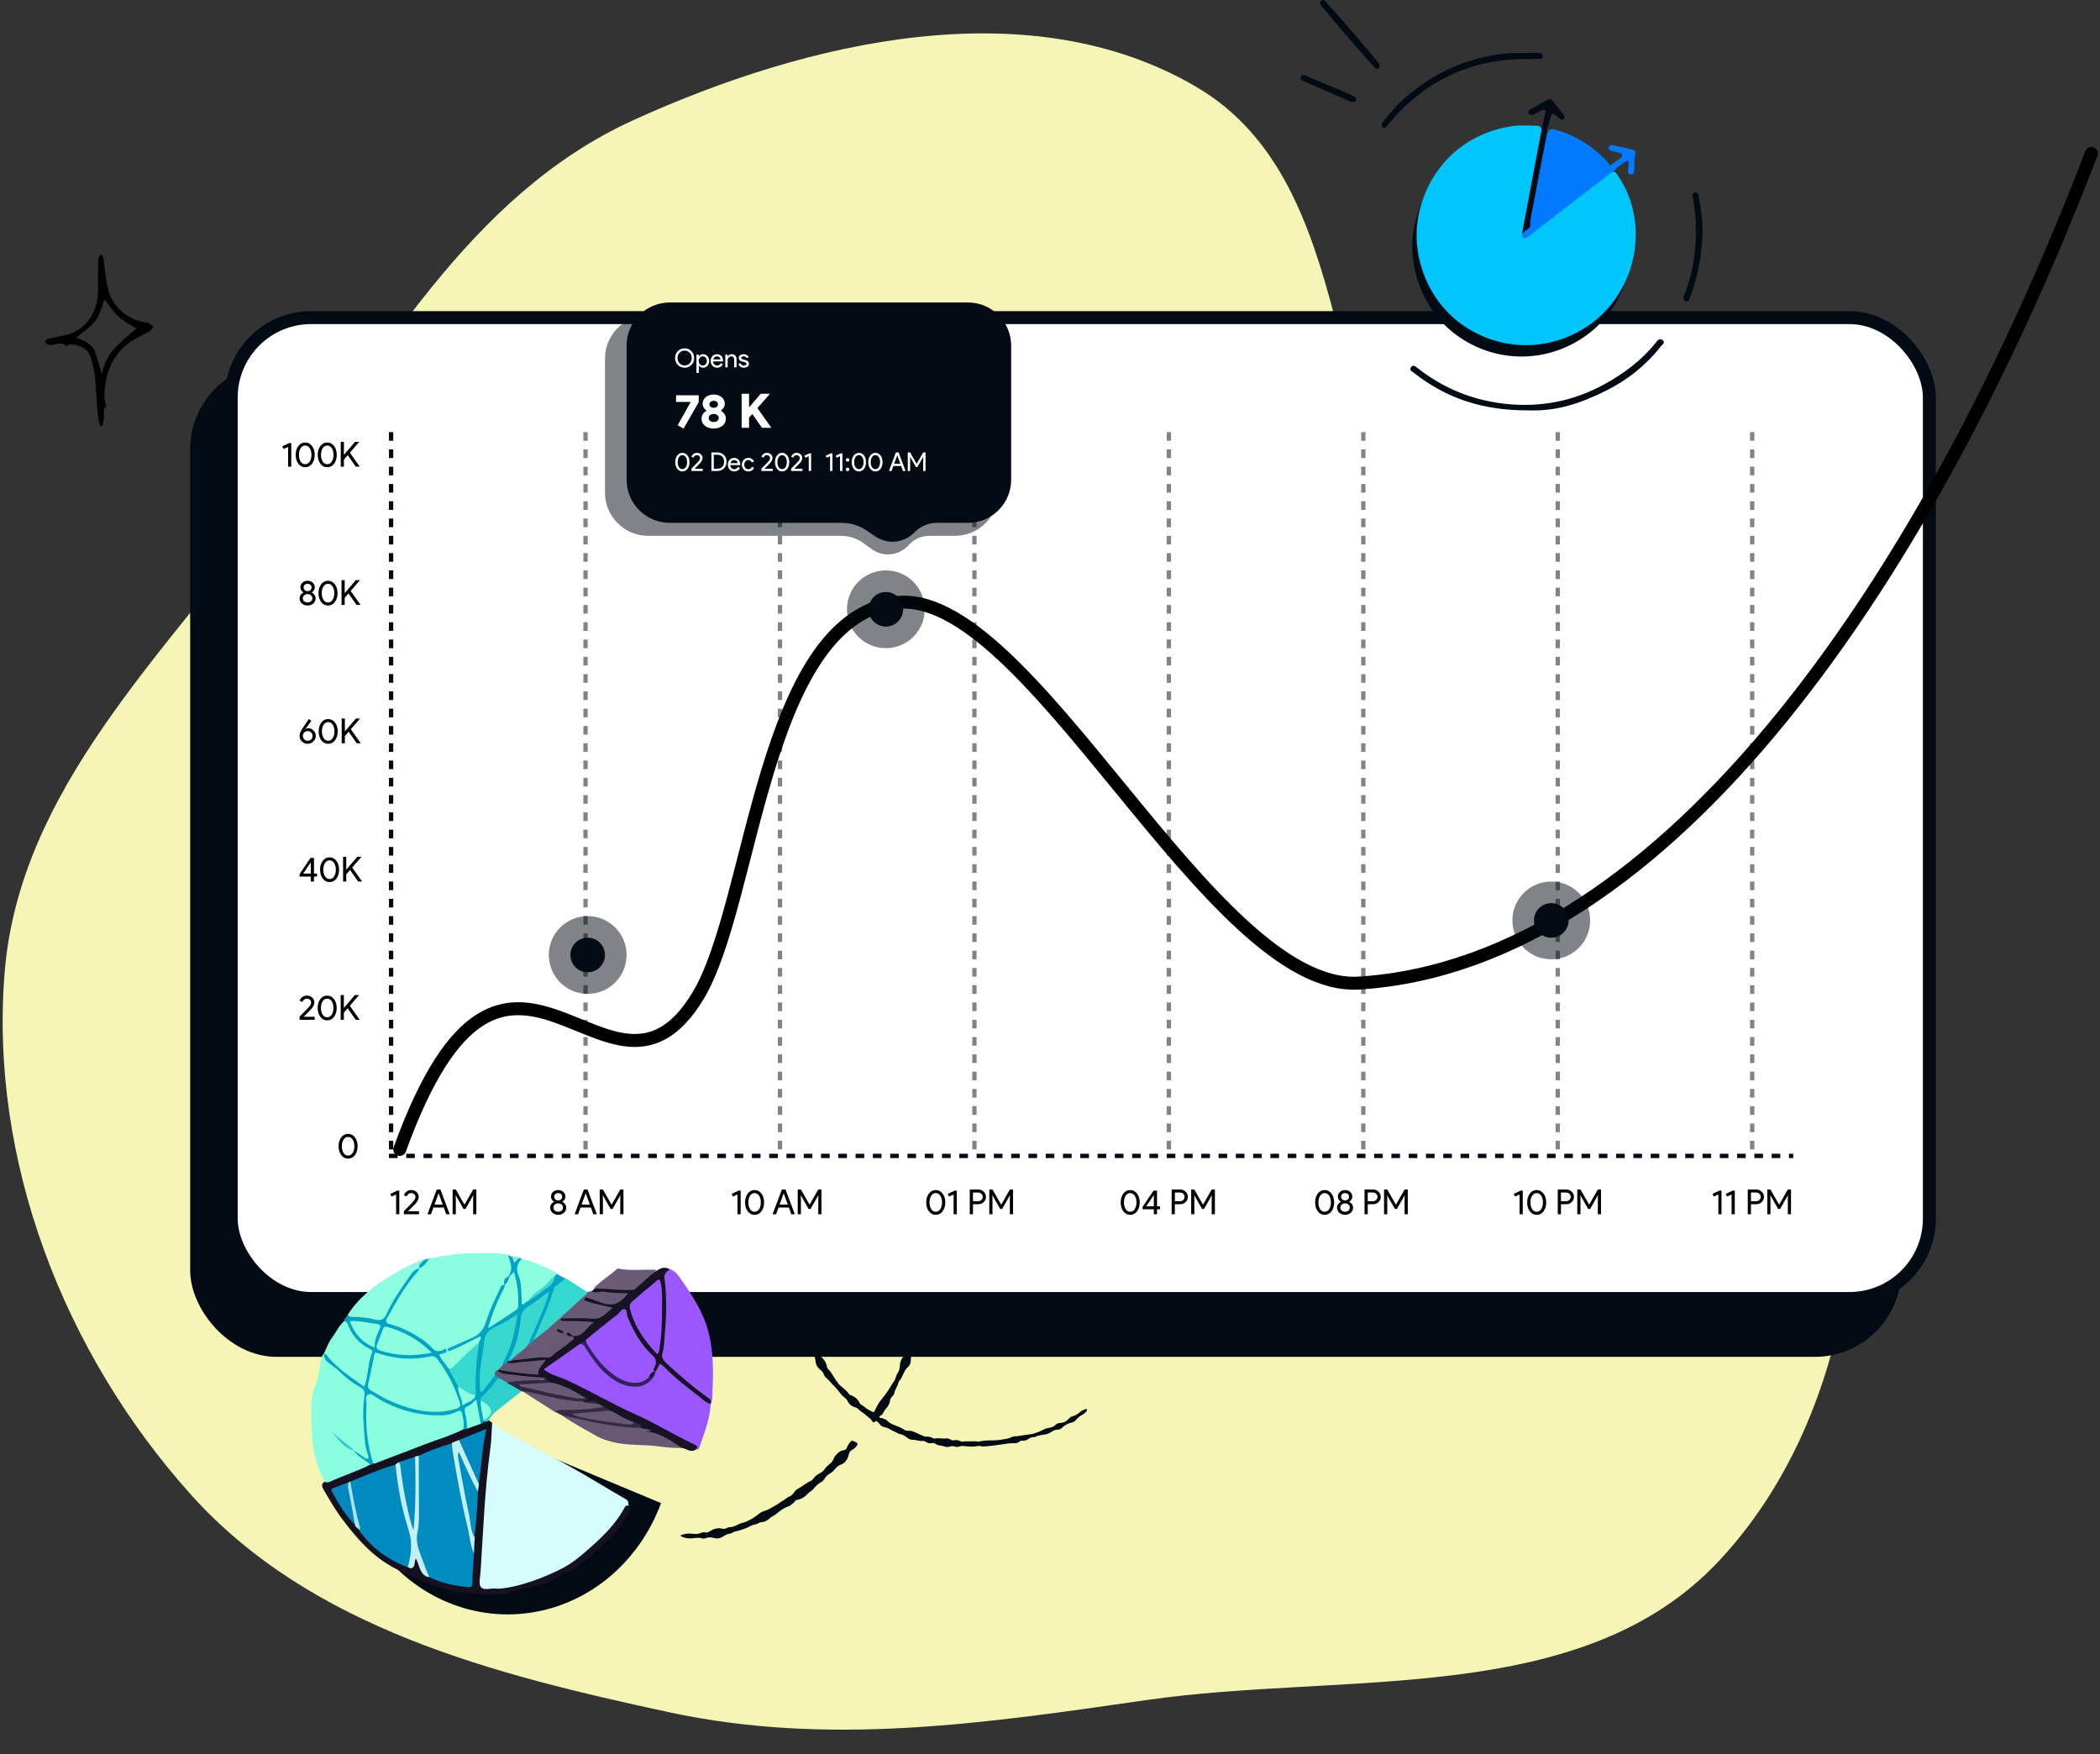 <svg width="486" height="406" viewBox="0 0 486 406" fill="none" xmlns="http://www.w3.org/2000/svg">
<rect x="0" y="0" width="486" height="406" fill="#333333" stroke="none"/>
<path fill-rule="evenodd" clip-rule="evenodd" d="M422.416 224.864C435.844 270.227 430.157 326.546 397.904 361.134C366.071 395.273 311.407 386.764 265.229 393.435C227.893 398.829 191.745 404.187 154.865 396.248C114.23 387.499 71.912 376.789 44.14 345.837C14.847 313.19 -2.526 268.595 1.088 224.864C4.574 182.682 37.871 151.648 63 117.605C87.888 83.888 108.412 45.184 146.536 27.822C187.168 9.318 238.493 -2.508 276.958 20.167C314.86 42.51 306.024 100.99 331.518 136.867C356.562 172.111 410.142 183.397 422.416 224.864Z" fill="#F5F6B5"/>
<path fill-rule="evenodd" clip-rule="evenodd" d="M340.02 174.273C357.708 198.885 366.142 234.155 353.923 261.881C341.863 289.245 306.999 295.623 280.47 309.396C259.02 320.531 238.281 331.395 214.296 334.367C187.868 337.643 160.009 340.086 136.682 327.217C112.077 313.643 92.164 290.327 85.13 263.109C78.345 236.856 91.945 211.061 99.969 185.167C107.917 159.522 112.173 131.78 131.575 113.238C152.255 93.476 180.811 75.501 208.862 81.108C236.503 86.633 243.488 123.875 266.475 140.204C289.058 156.245 323.851 151.776 340.02 174.273Z" fill="#F5F6B5"/>
<g clip-path="url(#clip0)">
<path d="M24.554 94.135C23.625 94.791 24.205 96.029 24.016 97.152C23.918 97.623 23.82 98.095 23.722 98.566C23.544 98.574 23.409 98.591 23.231 98.598C23.026 97.885 22.77 97.206 22.692 96.52C22.395 93.284 22.274 90.04 21.925 86.838C21.779 85.422 21.369 83.996 20.951 82.612C20.295 80.465 18.057 79.776 16.313 79.682C16.009 79.664 15.684 79.954 15.292 80.141C14.792 79.366 14.029 79.431 13.197 79.616C12.552 79.751 11.907 79.885 11.264 79.796C10.917 79.769 10.659 79.313 10.356 79.071C10.621 78.858 10.828 78.499 11.108 78.423C12.459 78.077 13.833 77.826 15.217 77.532C19.979 76.465 22.607 72.093 22.678 67.503C22.711 65.007 22.66 62.492 22.745 59.962C22.749 59.516 23.177 59.157 23.434 58.764C23.617 59.16 23.902 59.487 23.948 59.899C24.297 62.251 24.409 64.689 24.996 66.956C25.965 70.779 29.313 73.977 33.635 74.606C33.889 74.659 34.169 74.583 34.363 74.713C34.792 74.981 35.161 75.326 35.539 75.628C35.197 76.004 34.921 76.483 34.52 76.713C32.961 77.641 31.244 78.267 29.827 79.359C26.216 82.096 24.535 85.949 24.227 90.401C24.205 90.933 24.132 91.499 24.152 92.039C24.239 92.683 24.419 93.302 24.554 94.135ZM17.65 78.127C19.396 78.847 21.254 79.457 21.997 81.399C22.606 83.135 23.071 84.93 23.529 86.545C24.068 84.377 24.953 82.236 26.588 80.519C28.214 78.845 30.016 77.387 31.538 76.004C30.25 75.2 28.648 74.42 27.431 73.274C26.172 72.118 25.256 70.587 24.159 69.286C22.602 74.238 22.362 74.546 17.65 78.127Z" fill="black"/>
</g>
<path d="M180.518 349.639C181.218 349.147 181.961 348.717 182.796 348.486C183.208 348.095 183.733 347.82 184.054 347.329C184.166 347.155 184.348 347.117 184.532 347.088C185.554 346.913 186.328 346.346 187.011 345.589C187.342 345.22 187.877 345.057 188.184 344.648C188.724 343.921 189.371 343.346 190.156 342.902C190.388 342.773 190.606 342.553 190.738 342.325C191.126 341.64 191.682 341.179 192.368 340.81C192.812 340.572 193.089 340.11 193.426 339.744C193.725 339.412 194.061 339.137 194.475 338.995C195.625 338.598 196.177 337.674 196.423 336.6C196.544 336.085 196.751 335.767 197.166 335.56C197.761 335.256 198.181 334.788 198.498 334.213C198.23 333.635 197.628 333.598 197.136 333.377C196.593 333.83 196.23 334.401 195.973 335.048C195.839 335.381 195.669 335.566 195.234 335.613C194.424 335.704 193.83 336.247 193.345 336.878C193.192 337.075 193.028 337.289 192.958 337.523C192.753 338.18 192.274 338.585 191.771 338.99C191.412 339.275 191.092 339.602 190.84 339.989C190.584 340.382 190.24 340.669 189.815 340.878C189.175 341.203 188.612 341.635 188.194 342.227C187.99 342.515 187.738 342.737 187.388 342.831C187.279 342.859 187.176 342.915 187.079 342.976C186.228 343.509 185.417 344.109 184.542 344.602C184.14 344.826 183.871 345.227 183.593 345.59C183.352 345.91 183.084 346.156 182.709 346.315C182.199 346.527 181.77 346.881 181.331 347.213C180.576 347.587 179.954 348.186 179.186 348.543C178.464 348.929 177.796 349.409 176.986 349.639C176.453 349.786 175.959 350.025 175.534 350.399C174.699 351.123 173.739 351.659 172.732 352.116C172.522 352.21 172.308 352.285 172.085 352.337C171.589 352.451 171.122 352.624 170.674 352.868C170.11 353.176 169.503 353.399 168.847 353.417C168.366 353.434 167.993 353.816 167.542 353.812C167.117 353.806 166.7 353.635 166.252 353.664C165.512 353.71 164.85 353.979 164.26 354.378C163.92 354.609 163.62 354.677 163.237 354.618C162.895 354.56 162.545 354.604 162.221 354.747C161.563 355.035 160.887 355.008 160.192 354.935C159.255 354.828 158.328 354.908 157.39 355.36C157.854 355.686 158.299 355.827 158.8 355.931C159.589 356.089 160.348 355.974 161.122 355.901C161.553 355.86 161.998 355.836 162.416 355.993C162.709 356.101 163.021 356.065 163.298 355.957C163.927 355.7 164.559 355.731 165.186 355.909C166.048 356.156 166.818 355.949 167.541 355.473C167.918 355.224 168.295 355 168.779 354.953C169.23 354.908 169.59 354.558 170.051 354.446C171.393 354.133 172.705 353.727 173.919 353.043C174.102 352.94 174.298 352.878 174.507 352.849C174.899 352.792 175.266 352.66 175.603 352.459C175.78 352.352 175.973 352.272 176.189 352.256C177.073 352.205 177.748 351.763 178.368 351.179C178.435 351.115 178.499 351.042 178.581 351.004C179.308 350.687 179.919 350.179 180.518 349.639Z" fill="#020A13"/>
<path d="M189.177 294.901C189.569 294.654 189.852 294.32 190.07 293.885C190.304 293.412 190.705 292.998 191.223 292.849C191.892 292.658 192.496 292.326 193.148 292.099C193.679 291.918 194.138 291.632 194.604 291.334C195.514 290.748 196.414 290.14 197.579 290.214C197.711 290.226 197.857 290.18 197.981 290.129C198.49 289.917 198.996 289.876 199.531 290.018C199.706 290.066 199.904 290.079 200.082 290.046C200.857 289.883 201.646 290.166 202.423 289.988C202.595 289.951 202.793 289.989 202.968 290.037C204.193 290.413 205.489 290.54 206.664 291.106C207.482 291.497 208.157 292.109 208.816 292.693C209.277 293.1 209.548 293.737 209.864 294.304C210.32 295.111 210.806 295.912 211.529 296.538C211.971 296.924 212.302 297.403 212.424 297.976C212.516 298.406 212.653 298.816 212.783 299.238C212.934 299.715 212.978 300.179 212.821 300.661C212.579 301.401 212.609 302.128 212.737 302.894C212.873 303.699 212.927 304.541 212.86 305.353C212.789 306.261 212.643 307.17 212.567 308.084C212.545 308.333 212.479 308.587 212.319 308.795C212.111 309.063 212.052 309.37 212.021 309.696C211.937 310.662 211.583 311.559 211.299 312.477C211.075 313.188 210.765 313.867 210.796 314.669C210.817 315.333 210.595 315.978 210.029 316.442C209.765 316.657 209.586 316.944 209.411 317.25C208.955 318.04 208.705 318.955 208.067 319.644C208.006 319.711 207.95 319.798 207.934 319.886C207.794 320.734 207.165 321.395 207.016 322.245C206.953 322.582 206.766 322.921 206.471 323.182C206.174 323.45 206.004 323.825 205.956 324.214C205.899 324.695 205.706 325.105 205.44 325.475C205.044 326.032 204.553 326.52 204.281 327.166C204.203 327.362 204.001 327.469 203.83 327.58C203.681 327.681 203.511 327.752 203.452 327.944C203.635 328.145 203.878 328.139 204.09 328.194C204.587 328.319 205.068 328.492 205.424 328.871C205.781 329.26 206.24 329.468 206.699 329.675C207.577 330.065 208.518 330.306 209.301 330.889C209.509 331.04 209.797 331.104 210.087 331.103C210.516 331.102 210.965 331.098 211.38 331.285C212.049 331.588 212.731 331.858 213.387 332.194C213.702 332.358 214.012 332.477 214.369 332.462C214.907 332.433 215.424 332.514 215.892 332.81C216.037 332.904 216.183 332.933 216.355 332.897C217.222 332.719 218.091 332.996 218.966 332.881C219.316 332.837 219.709 332.944 220.022 333.148C220.295 333.325 220.571 333.357 220.879 333.302C221.369 333.209 221.85 333.282 222.288 333.509C222.508 333.628 222.715 333.664 222.949 333.61C223.381 333.504 223.817 333.557 224.253 333.56C224.983 333.565 225.721 333.46 226.452 333.631C226.515 333.647 226.587 333.612 226.654 333.598C227.821 333.278 229.022 333.359 230.207 333.314C231.227 333.269 232.209 333.117 233.2 332.914C233.79 332.795 234.301 332.378 234.907 332.385C235.619 332.395 236.293 332.208 236.973 332.115C237.896 331.99 238.82 331.94 239.708 331.604C239.958 331.511 240.218 331.442 240.47 331.334C241.197 331.016 241.859 330.557 242.694 330.442C243.263 330.367 243.859 330.211 244.294 329.72C244.565 329.419 244.969 329.319 245.363 329.296C246.174 329.255 246.819 328.925 247.345 328.32C247.573 328.057 247.857 327.838 248.199 327.756C248.916 327.58 249.493 327.189 250.035 326.711C250.347 326.436 250.746 326.292 251.128 326.137C251.271 326.082 251.46 326.032 251.566 326.199C251.677 326.37 251.516 326.504 251.425 326.618C251.164 326.942 250.835 327.206 250.473 327.407C249.969 327.688 249.514 328.018 249.142 328.476C248.845 328.843 248.476 329.105 248.004 329.209C247.171 329.384 246.461 329.778 245.844 330.357C245.52 330.665 245.15 330.877 244.671 330.854C244.342 330.838 244.07 330.965 243.772 331.118C243.246 331.393 242.76 331.76 242.171 331.904C241.31 332.11 240.389 332.054 239.589 332.522C239.512 332.563 239.405 332.576 239.319 332.569C238.806 332.532 238.381 332.741 237.976 333.021C237.593 333.291 237.148 333.455 236.676 333.395C236.369 333.359 236.138 333.448 235.909 333.621C235.546 333.887 235.124 334.04 234.681 333.999C234.007 333.931 233.356 334.043 232.707 334.14C231.005 334.384 229.303 334.652 227.583 334.745C227.401 334.758 227.203 334.745 227.036 334.685C226.737 334.573 226.463 334.601 226.161 334.66C225.181 334.846 224.19 334.77 223.209 334.667C222.856 334.627 222.535 334.575 222.206 334.699C221.758 334.868 221.297 334.89 220.854 334.734C220.552 334.628 220.274 334.637 219.98 334.733C219.433 334.913 218.89 334.898 218.36 334.685C218.143 334.601 217.923 334.533 217.697 334.525C217.269 334.511 216.88 334.398 216.528 334.153C216.274 333.972 216.001 333.909 215.684 333.966C215.197 334.054 214.713 333.986 214.295 333.69C214.056 333.526 213.778 333.419 213.516 333.455C212.742 333.553 212.032 333.198 211.267 333.195C210.812 333.195 210.358 333.057 209.986 332.741C209.478 332.304 208.928 331.93 208.226 331.869C208.093 331.857 207.958 331.785 207.844 331.72C207.174 331.317 206.411 331.093 205.764 330.656C205.483 330.465 205.152 330.365 204.802 330.294C204.279 330.185 203.797 329.962 203.505 329.46C203.413 329.309 203.262 329.187 203.119 329.077C202.697 328.762 202.693 328.767 202.315 329.196C201.899 329.099 201.715 328.774 201.555 328.423C201.037 328.078 200.602 327.631 200.116 327.249C199.665 326.89 199.155 326.608 198.753 326.199C198.483 325.917 198.182 325.746 197.82 325.642C197.096 325.435 196.556 325.01 196.212 324.334C196.023 323.965 195.805 323.641 195.437 323.394C195.122 323.181 194.846 322.895 194.595 322.584C194.065 321.927 193.562 321.23 192.947 320.665C192.302 320.073 191.836 319.318 191.133 318.787C190.895 318.608 190.733 318.338 190.645 318.042C190.511 317.601 190.206 317.296 189.861 317.014C189.251 316.519 188.824 315.92 188.751 315.108C188.713 314.672 188.637 314.243 188.455 313.838C187.969 312.773 187.45 311.744 186.756 310.783C186.086 309.846 185.781 308.693 185.675 307.562C185.605 306.834 185.581 306.11 185.4 305.4C185.239 304.761 185.252 304.144 185.544 303.519C185.929 302.699 186.136 301.838 186.121 300.923C186.11 300.331 186.324 299.812 186.604 299.294C186.971 298.603 187.329 297.914 187.772 297.272C187.933 297.039 187.979 296.765 188.058 296.504C188.271 295.86 188.573 295.283 189.177 294.901ZM187.926 299.685C187.824 300.12 187.668 300.512 187.45 300.897C186.989 301.693 186.865 302.517 187.213 303.402C187.463 304.033 187.528 304.693 187.387 305.366C187.276 305.903 187.34 306.414 187.603 306.897C187.612 306.92 187.622 306.943 187.63 306.956C187.831 307.383 188.37 309.939 188.412 310.419C188.526 311.752 188.906 312.994 189.95 313.912C190.67 314.544 191.19 315.253 191.359 316.21C191.423 316.556 191.62 316.849 191.88 317.083C192.25 317.414 192.457 317.845 192.723 318.248C193.28 319.104 193.755 320.022 194.546 320.733C195.207 321.327 195.977 321.819 196.471 322.593C196.585 322.774 196.792 322.835 196.993 322.907C197.833 323.239 198.518 323.759 198.908 324.605C199.038 324.887 199.242 325.068 199.524 325.219C199.964 325.455 200.327 325.823 200.75 326.098C201.122 326.339 201.515 326.521 201.897 326.72C202.206 326.879 202.279 326.754 202.403 326.513C202.847 325.642 203.252 324.728 203.884 323.986C204.493 323.28 205.037 322.546 205.555 321.764C206.031 321.045 206.425 320.264 206.959 319.582C207.054 319.463 207.119 319.299 207.161 319.146C207.312 318.61 207.515 318.108 207.814 317.636C208.082 317.226 208.207 316.755 208.228 316.267C208.269 315.265 208.566 314.405 209.311 313.679C209.696 313.304 209.734 312.687 209.899 312.168C210.178 311.296 210.405 310.415 210.653 309.54C210.701 309.365 210.822 309.18 210.797 309.016C210.645 308.045 211.016 307.158 211.179 306.236C211.258 305.785 211.118 305.316 211.278 304.868C211.59 303.984 211.6 303.069 211.594 302.152C211.59 301.968 211.596 301.807 211.456 301.642C210.967 301.062 210.718 300.381 210.662 299.629C210.653 299.491 210.665 299.334 210.606 299.222C210.219 298.51 210.191 297.767 210.195 296.963C210.2 296.423 209.878 295.803 209.449 295.384C208.989 294.937 208.504 294.515 207.992 294.149C206.843 293.403 205.704 292.63 204.533 291.918C204.131 291.674 203.645 291.547 203.157 291.534C202.85 291.524 202.562 291.46 202.28 291.36C201.577 291.109 200.861 291.03 200.114 291.112C199.855 291.142 199.614 291.207 199.393 291.319C199.145 291.446 198.88 291.512 198.602 291.545C198.441 291.564 198.264 291.556 198.129 291.625C197.151 292.125 196.055 292.211 195.017 292.499C194.172 292.732 193.472 293.249 192.957 293.926C192.396 294.672 191.778 295.267 190.823 295.428C190.518 295.477 190.4 295.696 190.321 295.933C190.111 296.545 189.697 296.992 189.187 297.369C189.014 297.495 188.868 297.63 188.761 297.808C188.413 298.405 188.083 299.013 187.926 299.685Z" fill="#020A13"/>
<rect x="44.01" y="84" width="396" height="230" rx="20" fill="#020A13"/>
<rect x="53.51" y="73.5" width="393" height="227" rx="18.5" fill="white" stroke="#020A13" stroke-width="3"/>
<line x1="90.51" y1="100" x2="90.51" y2="268" stroke="#020A13" stroke-dasharray="2 2"/>
<line x1="135.51" y1="100" x2="135.51" y2="268" stroke="#020A13" stroke-opacity="0.5" stroke-dasharray="2 2"/>
<line x1="180.51" y1="100" x2="180.51" y2="268" stroke="#020A13" stroke-opacity="0.5" stroke-dasharray="2 2"/>
<line x1="225.51" y1="100" x2="225.51" y2="268" stroke="#020A13" stroke-opacity="0.5" stroke-dasharray="2 2"/>
<line x1="270.51" y1="100" x2="270.51" y2="268" stroke="#020A13" stroke-opacity="0.5" stroke-dasharray="2 2"/>
<line x1="315.51" y1="100" x2="315.51" y2="268" stroke="#020A13" stroke-opacity="0.5" stroke-dasharray="2 2"/>
<line x1="360.51" y1="100" x2="360.51" y2="268" stroke="#020A13" stroke-opacity="0.5" stroke-dasharray="2 2"/>
<line x1="405.51" y1="100" x2="405.51" y2="268" stroke="#020A13" stroke-opacity="0.5" stroke-dasharray="2 2"/>
<line x1="90.01" y1="267.5" x2="415.01" y2="267.5" stroke="#020A13" stroke-dasharray="2 2"/>
<path d="M67.41 102.528V108H66.674V103.44L65.61 103.904L65.33 103.28L66.938 102.528H67.41ZM68.432 105.264C68.432 104.432 68.637 103.747 69.048 103.208C69.459 102.669 69.987 102.4 70.632 102.4C71.277 102.4 71.805 102.672 72.216 103.216C72.627 103.755 72.832 104.437 72.832 105.264C72.832 106.085 72.627 106.771 72.216 107.32C71.805 107.859 71.277 108.128 70.632 108.128C69.987 108.128 69.459 107.859 69.048 107.32C68.637 106.771 68.432 106.085 68.432 105.264ZM72.08 105.264C72.08 104.635 71.947 104.117 71.68 103.712C71.419 103.307 71.069 103.104 70.632 103.104C70.195 103.104 69.845 103.307 69.584 103.712C69.317 104.117 69.184 104.635 69.184 105.264C69.184 105.893 69.317 106.413 69.584 106.824C69.845 107.224 70.195 107.424 70.632 107.424C71.069 107.424 71.419 107.221 71.68 106.816C71.947 106.405 72.08 105.888 72.08 105.264ZM73.534 105.264C73.534 104.432 73.739 103.747 74.15 103.208C74.56 102.669 75.088 102.4 75.734 102.4C76.379 102.4 76.907 102.672 77.318 103.216C77.728 103.755 77.934 104.437 77.934 105.264C77.934 106.085 77.728 106.771 77.318 107.32C76.907 107.859 76.379 108.128 75.734 108.128C75.088 108.128 74.56 107.859 74.15 107.32C73.739 106.771 73.534 106.085 73.534 105.264ZM77.182 105.264C77.182 104.635 77.048 104.117 76.782 103.712C76.52 103.307 76.171 103.104 75.734 103.104C75.296 103.104 74.947 103.307 74.686 103.712C74.419 104.117 74.286 104.635 74.286 105.264C74.286 105.893 74.419 106.413 74.686 106.824C74.947 107.224 75.296 107.424 75.734 107.424C76.171 107.424 76.52 107.221 76.782 106.816C77.048 106.405 77.182 105.888 77.182 105.264ZM82.147 102.272H83.099V102.304L80.971 104.76L83.243 107.968V108H82.339L80.475 105.328L79.595 106.344V108H78.859V102.272H79.595V105.224H79.627L82.147 102.272Z" fill="black"/>
<path d="M73.042 138.488C73.042 138.957 72.863 139.347 72.506 139.656C72.143 139.971 71.703 140.128 71.186 140.128C70.668 140.128 70.228 139.971 69.866 139.656C69.508 139.347 69.33 138.957 69.33 138.488C69.33 138.2 69.407 137.939 69.562 137.704C69.716 137.464 69.938 137.275 70.226 137.136V137.104C70.012 136.965 69.839 136.795 69.706 136.592C69.578 136.389 69.514 136.176 69.514 135.952C69.514 135.509 69.671 135.139 69.986 134.84C70.295 134.547 70.695 134.4 71.186 134.4C71.676 134.4 72.076 134.547 72.386 134.84C72.7 135.139 72.858 135.509 72.858 135.952C72.858 136.176 72.791 136.389 72.658 136.592C72.53 136.795 72.359 136.965 72.146 137.104V137.136C72.434 137.275 72.655 137.464 72.81 137.704C72.964 137.939 73.042 138.2 73.042 138.488ZM70.266 135.936C70.266 136.192 70.351 136.4 70.522 136.56C70.692 136.715 70.914 136.792 71.186 136.792C71.458 136.792 71.679 136.715 71.85 136.56C72.02 136.4 72.106 136.192 72.106 135.936C72.106 135.68 72.02 135.477 71.85 135.328C71.679 135.179 71.458 135.104 71.186 135.104C70.914 135.104 70.692 135.179 70.522 135.328C70.351 135.477 70.266 135.68 70.266 135.936ZM70.082 138.448C70.082 138.592 70.108 138.723 70.162 138.84C70.22 138.957 70.298 139.061 70.394 139.152C70.495 139.237 70.612 139.304 70.746 139.352C70.879 139.4 71.026 139.424 71.186 139.424C71.346 139.424 71.492 139.4 71.626 139.352C71.759 139.304 71.874 139.237 71.97 139.152C72.071 139.061 72.148 138.957 72.202 138.84C72.26 138.723 72.29 138.592 72.29 138.448C72.29 138.171 72.183 137.941 71.97 137.76C71.756 137.573 71.495 137.48 71.186 137.48C70.876 137.48 70.612 137.573 70.394 137.76C70.186 137.947 70.082 138.176 70.082 138.448ZM73.713 137.264C73.713 136.432 73.919 135.747 74.329 135.208C74.74 134.669 75.268 134.4 75.913 134.4C76.559 134.4 77.087 134.672 77.497 135.216C77.908 135.755 78.113 136.437 78.113 137.264C78.113 138.085 77.908 138.771 77.497 139.32C77.087 139.859 76.559 140.128 75.913 140.128C75.268 140.128 74.74 139.859 74.329 139.32C73.919 138.771 73.713 138.085 73.713 137.264ZM77.361 137.264C77.361 136.635 77.228 136.117 76.961 135.712C76.7 135.307 76.351 135.104 75.913 135.104C75.476 135.104 75.127 135.307 74.865 135.712C74.599 136.117 74.465 136.635 74.465 137.264C74.465 137.893 74.599 138.413 74.865 138.824C75.127 139.224 75.476 139.424 75.913 139.424C76.351 139.424 76.7 139.221 76.961 138.816C77.228 138.405 77.361 137.888 77.361 137.264ZM82.327 134.272H83.279V134.304L81.151 136.76L83.423 139.968V140H82.519L80.655 137.328L79.775 138.344V140H79.039V134.272H79.775V137.224H79.807L82.327 134.272Z" fill="black"/>
<path d="M71.37 168.528C71.812 168.528 72.207 168.704 72.554 169.056C72.906 169.403 73.082 169.816 73.082 170.296C73.082 170.787 72.895 171.216 72.522 171.584C72.143 171.947 71.706 172.128 71.21 172.128C70.682 172.128 70.236 171.947 69.874 171.584C69.511 171.221 69.33 170.792 69.33 170.296C69.33 169.853 69.508 169.349 69.866 168.784L71.458 166.4L72.05 166.808L70.698 168.68L70.714 168.696C70.879 168.584 71.098 168.528 71.37 168.528ZM70.074 170.304C70.074 170.619 70.183 170.885 70.402 171.104C70.62 171.317 70.89 171.424 71.21 171.424C71.53 171.424 71.796 171.317 72.01 171.104C72.228 170.885 72.338 170.619 72.338 170.304C72.338 169.995 72.226 169.731 72.002 169.512C71.783 169.293 71.519 169.184 71.21 169.184C70.906 169.184 70.639 169.293 70.41 169.512C70.186 169.731 70.074 169.995 70.074 170.304ZM73.752 169.264C73.752 168.432 73.958 167.747 74.368 167.208C74.779 166.669 75.307 166.4 75.952 166.4C76.598 166.4 77.126 166.672 77.536 167.216C77.947 167.755 78.152 168.437 78.152 169.264C78.152 170.085 77.947 170.771 77.536 171.32C77.126 171.859 76.598 172.128 75.952 172.128C75.307 172.128 74.779 171.859 74.368 171.32C73.958 170.771 73.752 170.085 73.752 169.264ZM77.4 169.264C77.4 168.635 77.267 168.117 77 167.712C76.739 167.307 76.39 167.104 75.952 167.104C75.515 167.104 75.166 167.307 74.904 167.712C74.638 168.117 74.504 168.635 74.504 169.264C74.504 169.893 74.638 170.413 74.904 170.824C75.166 171.224 75.515 171.424 75.952 171.424C76.39 171.424 76.739 171.221 77 170.816C77.267 170.405 77.4 169.888 77.4 169.264ZM82.366 166.272H83.318V166.304L81.19 168.76L83.462 171.968V172H82.558L80.694 169.328L79.814 170.344V172H79.078V166.272H79.814V169.224H79.846L82.366 166.272Z" fill="black"/>
<path d="M72.666 202.848V204H71.93V202.848H69.33V202.288L71.866 198.528H72.666V202.16H73.37V202.848H72.666ZM70.162 202.16H71.93V199.608H71.898L70.162 202.16ZM74.073 201.264C74.073 200.432 74.278 199.747 74.689 199.208C75.099 198.669 75.627 198.4 76.273 198.4C76.918 198.4 77.446 198.672 77.857 199.216C78.267 199.755 78.473 200.437 78.473 201.264C78.473 202.085 78.267 202.771 77.857 203.32C77.446 203.859 76.918 204.128 76.273 204.128C75.627 204.128 75.099 203.859 74.689 203.32C74.278 202.771 74.073 202.085 74.073 201.264ZM77.721 201.264C77.721 200.635 77.587 200.117 77.321 199.712C77.059 199.307 76.71 199.104 76.273 199.104C75.835 199.104 75.486 199.307 75.225 199.712C74.958 200.117 74.825 200.635 74.825 201.264C74.825 201.893 74.958 202.413 75.225 202.824C75.486 203.224 75.835 203.424 76.273 203.424C76.71 203.424 77.059 203.221 77.321 202.816C77.587 202.405 77.721 201.888 77.721 201.264ZM82.686 198.272H83.638V198.304L81.51 200.76L83.782 203.968V204H82.878L81.014 201.328L80.134 202.344V204H79.398V198.272H80.134V201.224H80.166L82.686 198.272Z" fill="black"/>
<path d="M72.818 235.296V236H69.33V235.264L70.746 233.832C71.22 233.347 71.548 232.984 71.73 232.744C71.911 232.499 72.002 232.243 72.002 231.976C72.002 231.736 71.908 231.531 71.722 231.36C71.535 231.189 71.295 231.104 71.002 231.104C70.751 231.104 70.535 231.179 70.354 231.328C70.172 231.477 70.055 231.659 70.002 231.872L69.33 231.6C69.436 231.264 69.642 230.981 69.946 230.752C70.25 230.517 70.607 230.4 71.018 230.4C71.514 230.4 71.927 230.552 72.258 230.856C72.588 231.16 72.754 231.533 72.754 231.976C72.754 232.504 72.463 233.075 71.882 233.688L70.282 235.296H72.818ZM73.518 233.264C73.518 232.432 73.723 231.747 74.134 231.208C74.545 230.669 75.073 230.4 75.718 230.4C76.363 230.4 76.891 230.672 77.302 231.216C77.713 231.755 77.918 232.437 77.918 233.264C77.918 234.085 77.713 234.771 77.302 235.32C76.891 235.859 76.363 236.128 75.718 236.128C75.073 236.128 74.545 235.859 74.134 235.32C73.723 234.771 73.518 234.085 73.518 233.264ZM77.166 233.264C77.166 232.635 77.033 232.117 76.766 231.712C76.505 231.307 76.155 231.104 75.718 231.104C75.281 231.104 74.931 231.307 74.67 231.712C74.403 232.117 74.27 232.635 74.27 233.264C74.27 233.893 74.403 234.413 74.67 234.824C74.931 235.224 75.281 235.424 75.718 235.424C76.155 235.424 76.505 235.221 76.766 234.816C77.033 234.405 77.166 233.888 77.166 233.264ZM82.132 230.272H83.084V230.304L80.956 232.76L83.228 235.968V236H82.324L80.46 233.328L79.58 234.344V236H78.844V230.272H79.58V233.224H79.612L82.132 230.272Z" fill="black"/>
<path d="M78.362 265.264C78.362 264.432 78.567 263.747 78.978 263.208C79.388 262.669 79.916 262.4 80.562 262.4C81.207 262.4 81.735 262.672 82.146 263.216C82.556 263.755 82.762 264.437 82.762 265.264C82.762 266.085 82.556 266.771 82.146 267.32C81.735 267.859 81.207 268.128 80.562 268.128C79.916 268.128 79.388 267.859 78.978 267.32C78.567 266.771 78.362 266.085 78.362 265.264ZM82.01 265.264C82.01 264.635 81.876 264.117 81.61 263.712C81.348 263.307 80.999 263.104 80.562 263.104C80.124 263.104 79.775 263.307 79.514 263.712C79.247 264.117 79.114 264.635 79.114 265.264C79.114 265.893 79.247 266.413 79.514 266.824C79.775 267.224 80.124 267.424 80.562 267.424C80.999 267.424 81.348 267.221 81.61 266.816C81.876 266.405 82.01 265.888 82.01 265.264Z" fill="black"/>
<path d="M92.41 275.528V281H91.674V276.44L90.61 276.904L90.33 276.28L91.938 275.528H92.41ZM96.966 280.296V281H93.478V280.264L94.894 278.832C95.369 278.347 95.697 277.984 95.878 277.744C96.059 277.499 96.15 277.243 96.15 276.976C96.15 276.736 96.057 276.531 95.87 276.36C95.683 276.189 95.444 276.104 95.15 276.104C94.9 276.104 94.683 276.179 94.502 276.328C94.321 276.477 94.204 276.659 94.15 276.872L93.478 276.6C93.585 276.264 93.79 275.981 94.094 275.752C94.398 275.517 94.755 275.4 95.166 275.4C95.662 275.4 96.076 275.552 96.406 275.856C96.737 276.16 96.902 276.533 96.902 276.976C96.902 277.504 96.612 278.075 96.03 278.688L94.43 280.296H96.966ZM101.486 276.176L100.55 278.76H102.454L101.518 276.176H101.486ZM99.742 281H98.926L101.086 275.272H101.918L104.078 281H103.262L102.71 279.448H100.302L99.742 281ZM105.486 281H104.75V275.272H105.486L107.478 278.76H107.51L109.502 275.272H110.238V281H109.502V277.6L109.534 276.64H109.502L107.71 279.784H107.278L105.486 276.64H105.454L105.486 277.6V281Z" fill="black"/>
<path d="M131.042 279.488C131.042 279.957 130.863 280.347 130.506 280.656C130.143 280.971 129.703 281.128 129.186 281.128C128.668 281.128 128.228 280.971 127.866 280.656C127.508 280.347 127.33 279.957 127.33 279.488C127.33 279.2 127.407 278.939 127.562 278.704C127.716 278.464 127.938 278.275 128.226 278.136V278.104C128.012 277.965 127.839 277.795 127.706 277.592C127.578 277.389 127.514 277.176 127.514 276.952C127.514 276.509 127.671 276.139 127.986 275.84C128.295 275.547 128.695 275.4 129.186 275.4C129.676 275.4 130.076 275.547 130.386 275.84C130.7 276.139 130.858 276.509 130.858 276.952C130.858 277.176 130.791 277.389 130.658 277.592C130.53 277.795 130.359 277.965 130.146 278.104V278.136C130.434 278.275 130.655 278.464 130.81 278.704C130.964 278.939 131.042 279.2 131.042 279.488ZM128.266 276.936C128.266 277.192 128.351 277.4 128.522 277.56C128.692 277.715 128.914 277.792 129.186 277.792C129.458 277.792 129.679 277.715 129.85 277.56C130.02 277.4 130.106 277.192 130.106 276.936C130.106 276.68 130.02 276.477 129.85 276.328C129.679 276.179 129.458 276.104 129.186 276.104C128.914 276.104 128.692 276.179 128.522 276.328C128.351 276.477 128.266 276.68 128.266 276.936ZM128.082 279.448C128.082 279.592 128.108 279.723 128.162 279.84C128.22 279.957 128.298 280.061 128.394 280.152C128.495 280.237 128.612 280.304 128.746 280.352C128.879 280.4 129.026 280.424 129.186 280.424C129.346 280.424 129.492 280.4 129.626 280.352C129.759 280.304 129.874 280.237 129.97 280.152C130.071 280.061 130.148 279.957 130.202 279.84C130.26 279.723 130.29 279.592 130.29 279.448C130.29 279.171 130.183 278.941 129.97 278.76C129.756 278.573 129.495 278.48 129.186 278.48C128.876 278.48 128.612 278.573 128.394 278.76C128.186 278.947 128.082 279.176 128.082 279.448ZM135.533 276.176L134.597 278.76H136.501L135.565 276.176H135.533ZM133.789 281H132.973L135.133 275.272H135.965L138.125 281H137.309L136.757 279.448H134.349L133.789 281ZM139.533 281H138.797V275.272H139.533L141.525 278.76H141.557L143.549 275.272H144.285V281H143.549V277.6L143.581 276.64H143.549L141.757 279.784H141.325L139.533 276.64H139.501L139.533 277.6V281Z" fill="black"/>
<path d="M171.41 275.528V281H170.674V276.44L169.61 276.904L169.33 276.28L170.938 275.528H171.41ZM172.432 278.264C172.432 277.432 172.637 276.747 173.048 276.208C173.459 275.669 173.987 275.4 174.632 275.4C175.277 275.4 175.805 275.672 176.216 276.216C176.627 276.755 176.832 277.437 176.832 278.264C176.832 279.085 176.627 279.771 176.216 280.32C175.805 280.859 175.277 281.128 174.632 281.128C173.987 281.128 173.459 280.859 173.048 280.32C172.637 279.771 172.432 279.085 172.432 278.264ZM176.08 278.264C176.08 277.635 175.947 277.117 175.68 276.712C175.419 276.307 175.069 276.104 174.632 276.104C174.195 276.104 173.845 276.307 173.584 276.712C173.317 277.117 173.184 277.635 173.184 278.264C173.184 278.893 173.317 279.413 173.584 279.824C173.845 280.224 174.195 280.424 174.632 280.424C175.069 280.424 175.419 280.221 175.68 279.816C175.947 279.405 176.08 278.888 176.08 278.264ZM181.353 276.176L180.417 278.76H182.321L181.385 276.176H181.353ZM179.609 281H178.793L180.953 275.272H181.785L183.945 281H183.129L182.577 279.448H180.169L179.609 281ZM185.353 281H184.617V275.272H185.353L187.345 278.76H187.377L189.369 275.272H190.105V281H189.369V277.6L189.401 276.64H189.369L187.577 279.784H187.145L185.353 276.64H185.321L185.353 277.6V281Z" fill="black"/>
<path d="M214.362 278.264C214.362 277.432 214.567 276.747 214.978 276.208C215.388 275.669 215.916 275.4 216.562 275.4C217.207 275.4 217.735 275.672 218.146 276.216C218.556 276.755 218.762 277.437 218.762 278.264C218.762 279.085 218.556 279.771 218.146 280.32C217.735 280.859 217.207 281.128 216.562 281.128C215.916 281.128 215.388 280.859 214.978 280.32C214.567 279.771 214.362 279.085 214.362 278.264ZM218.01 278.264C218.01 277.635 217.876 277.117 217.61 276.712C217.348 276.307 216.999 276.104 216.562 276.104C216.124 276.104 215.775 276.307 215.514 276.712C215.247 277.117 215.114 277.635 215.114 278.264C215.114 278.893 215.247 279.413 215.514 279.824C215.775 280.224 216.124 280.424 216.562 280.424C216.999 280.424 217.348 280.221 217.61 279.816C217.876 279.405 218.01 278.888 218.01 278.264ZM221.433 275.528V281H220.697V276.44L219.633 276.904L219.353 276.28L220.961 275.528H221.433ZM225.173 278.68V281H224.437V275.272H226.389C226.885 275.272 227.307 275.437 227.653 275.768C228.005 276.099 228.181 276.501 228.181 276.976C228.181 277.461 228.005 277.867 227.653 278.192C227.312 278.517 226.891 278.68 226.389 278.68H225.173ZM225.173 275.976V277.976H226.405C226.699 277.976 226.941 277.877 227.133 277.68C227.331 277.483 227.429 277.248 227.429 276.976C227.429 276.709 227.331 276.477 227.133 276.28C226.941 276.077 226.699 275.976 226.405 275.976H225.173ZM229.689 281H228.953V275.272H229.689L231.681 278.76H231.713L233.705 275.272H234.441V281H233.705V277.6L233.737 276.64H233.705L231.913 279.784H231.481L229.689 276.64H229.657L229.689 277.6V281Z" fill="black"/>
<path d="M259.362 278.264C259.362 277.432 259.567 276.747 259.978 276.208C260.388 275.669 260.916 275.4 261.562 275.4C262.207 275.4 262.735 275.672 263.146 276.216C263.556 276.755 263.762 277.437 263.762 278.264C263.762 279.085 263.556 279.771 263.146 280.32C262.735 280.859 262.207 281.128 261.562 281.128C260.916 281.128 260.388 280.859 259.978 280.32C259.567 279.771 259.362 279.085 259.362 278.264ZM263.01 278.264C263.01 277.635 262.876 277.117 262.61 276.712C262.348 276.307 261.999 276.104 261.562 276.104C261.124 276.104 260.775 276.307 260.514 276.712C260.247 277.117 260.114 277.635 260.114 278.264C260.114 278.893 260.247 279.413 260.514 279.824C260.775 280.224 261.124 280.424 261.562 280.424C261.999 280.424 262.348 280.221 262.61 279.816C262.876 279.405 263.01 278.888 263.01 278.264ZM267.767 279.848V281H267.031V279.848H264.431V279.288L266.967 275.528H267.767V279.16H268.471V279.848H267.767ZM265.263 279.16H267.031V276.608H266.999L265.263 279.16ZM271.892 278.68V281H271.156V275.272H273.108C273.604 275.272 274.025 275.437 274.372 275.768C274.724 276.099 274.9 276.501 274.9 276.976C274.9 277.461 274.724 277.867 274.372 278.192C274.031 278.517 273.609 278.68 273.108 278.68H271.892ZM271.892 275.976V277.976H273.124C273.417 277.976 273.66 277.877 273.852 277.68C274.049 277.483 274.148 277.248 274.148 276.976C274.148 276.709 274.049 276.477 273.852 276.28C273.66 276.077 273.417 275.976 273.124 275.976H271.892ZM276.408 281H275.672V275.272H276.408L278.4 278.76H278.432L280.424 275.272H281.16V281H280.424V277.6L280.456 276.64H280.424L278.632 279.784H278.2L276.408 276.64H276.376L276.408 277.6V281Z" fill="black"/>
<path d="M304.362 278.264C304.362 277.432 304.567 276.747 304.978 276.208C305.388 275.669 305.916 275.4 306.562 275.4C307.207 275.4 307.735 275.672 308.146 276.216C308.556 276.755 308.762 277.437 308.762 278.264C308.762 279.085 308.556 279.771 308.146 280.32C307.735 280.859 307.207 281.128 306.562 281.128C305.916 281.128 305.388 280.859 304.978 280.32C304.567 279.771 304.362 279.085 304.362 278.264ZM308.01 278.264C308.01 277.635 307.876 277.117 307.61 276.712C307.348 276.307 306.999 276.104 306.562 276.104C306.124 276.104 305.775 276.307 305.514 276.712C305.247 277.117 305.114 277.635 305.114 278.264C305.114 278.893 305.247 279.413 305.514 279.824C305.775 280.224 306.124 280.424 306.562 280.424C306.999 280.424 307.348 280.221 307.61 279.816C307.876 279.405 308.01 278.888 308.01 278.264ZM313.143 279.488C313.143 279.957 312.965 280.347 312.607 280.656C312.245 280.971 311.805 281.128 311.287 281.128C310.77 281.128 310.33 280.971 309.967 280.656C309.61 280.347 309.431 279.957 309.431 279.488C309.431 279.2 309.509 278.939 309.663 278.704C309.818 278.464 310.039 278.275 310.327 278.136V278.104C310.114 277.965 309.941 277.795 309.807 277.592C309.679 277.389 309.615 277.176 309.615 276.952C309.615 276.509 309.773 276.139 310.087 275.84C310.397 275.547 310.797 275.4 311.287 275.4C311.778 275.4 312.178 275.547 312.487 275.84C312.802 276.139 312.959 276.509 312.959 276.952C312.959 277.176 312.893 277.389 312.759 277.592C312.631 277.795 312.461 277.965 312.247 278.104V278.136C312.535 278.275 312.757 278.464 312.911 278.704C313.066 278.939 313.143 279.2 313.143 279.488ZM310.367 276.936C310.367 277.192 310.453 277.4 310.623 277.56C310.794 277.715 311.015 277.792 311.287 277.792C311.559 277.792 311.781 277.715 311.951 277.56C312.122 277.4 312.207 277.192 312.207 276.936C312.207 276.68 312.122 276.477 311.951 276.328C311.781 276.179 311.559 276.104 311.287 276.104C311.015 276.104 310.794 276.179 310.623 276.328C310.453 276.477 310.367 276.68 310.367 276.936ZM310.183 279.448C310.183 279.592 310.21 279.723 310.263 279.84C310.322 279.957 310.399 280.061 310.495 280.152C310.597 280.237 310.714 280.304 310.847 280.352C310.981 280.4 311.127 280.424 311.287 280.424C311.447 280.424 311.594 280.4 311.727 280.352C311.861 280.304 311.975 280.237 312.071 280.152C312.173 280.061 312.25 279.957 312.303 279.84C312.362 279.723 312.391 279.592 312.391 279.448C312.391 279.171 312.285 278.941 312.071 278.76C311.858 278.573 311.597 278.48 311.287 278.48C310.978 278.48 310.714 278.573 310.495 278.76C310.287 278.947 310.183 279.176 310.183 279.448ZM316.533 278.68V281H315.797V275.272H317.749C318.245 275.272 318.666 275.437 319.013 275.768C319.365 276.099 319.541 276.501 319.541 276.976C319.541 277.461 319.365 277.867 319.013 278.192C318.671 278.517 318.25 278.68 317.749 278.68H316.533ZM316.533 275.976V277.976H317.765C318.058 277.976 318.301 277.877 318.493 277.68C318.69 277.483 318.789 277.248 318.789 276.976C318.789 276.709 318.69 276.477 318.493 276.28C318.301 276.077 318.058 275.976 317.765 275.976H316.533ZM321.048 281H320.312V275.272H321.048L323.04 278.76H323.072L325.064 275.272H325.8V281H325.064V277.6L325.096 276.64H325.064L323.272 279.784H322.84L321.048 276.64H321.016L321.048 277.6V281Z" fill="black"/>
<path d="M352.41 275.528V281H351.674V276.44L350.61 276.904L350.33 276.28L351.938 275.528H352.41ZM353.432 278.264C353.432 277.432 353.637 276.747 354.048 276.208C354.459 275.669 354.987 275.4 355.632 275.4C356.277 275.4 356.805 275.672 357.216 276.216C357.627 276.755 357.832 277.437 357.832 278.264C357.832 279.085 357.627 279.771 357.216 280.32C356.805 280.859 356.277 281.128 355.632 281.128C354.987 281.128 354.459 280.859 354.048 280.32C353.637 279.771 353.432 279.085 353.432 278.264ZM357.08 278.264C357.08 277.635 356.947 277.117 356.68 276.712C356.419 276.307 356.069 276.104 355.632 276.104C355.195 276.104 354.845 276.307 354.584 276.712C354.317 277.117 354.184 277.635 354.184 278.264C354.184 278.893 354.317 279.413 354.584 279.824C354.845 280.224 355.195 280.424 355.632 280.424C356.069 280.424 356.419 280.221 356.68 279.816C356.947 279.405 357.08 278.888 357.08 278.264ZM361.251 278.68V281H360.515V275.272H362.467C362.963 275.272 363.385 275.437 363.731 275.768C364.083 276.099 364.259 276.501 364.259 276.976C364.259 277.461 364.083 277.867 363.731 278.192C363.39 278.517 362.969 278.68 362.467 278.68H361.251ZM361.251 275.976V277.976H362.483C362.777 277.976 363.019 277.877 363.211 277.68C363.409 277.483 363.507 277.248 363.507 276.976C363.507 276.709 363.409 276.477 363.211 276.28C363.019 276.077 362.777 275.976 362.483 275.976H361.251ZM365.767 281H365.031V275.272H365.767L367.759 278.76H367.791L369.783 275.272H370.519V281H369.783V277.6L369.815 276.64H369.783L367.991 279.784H367.559L365.767 276.64H365.735L365.767 277.6V281Z" fill="black"/>
<path d="M398.41 275.528V281H397.674V276.44L396.61 276.904L396.33 276.28L397.938 275.528H398.41ZM401.48 275.528V281H400.744V276.44L399.68 276.904L399.4 276.28L401.008 275.528H401.48ZM405.22 278.68V281H404.484V275.272H406.436C406.932 275.272 407.354 275.437 407.7 275.768C408.052 276.099 408.228 276.501 408.228 276.976C408.228 277.461 408.052 277.867 407.7 278.192C407.359 278.517 406.938 278.68 406.436 278.68H405.22ZM405.22 275.976V277.976H406.452C406.746 277.976 406.988 277.877 407.18 277.68C407.378 277.483 407.476 277.248 407.476 276.976C407.476 276.709 407.378 276.477 407.18 276.28C406.988 276.077 406.746 275.976 406.452 275.976H405.22ZM409.736 281H409V275.272H409.736L411.728 278.76H411.76L413.752 275.272H414.488V281H413.752V277.6L413.784 276.64H413.752L411.96 279.784H411.528L409.736 276.64H409.704L409.736 277.6V281Z" fill="black"/>
<path d="M92.51 266C117.51 197 140.853 264.592 161.51 230.5C174.418 209.195 176.331 143.953 207.01 139.5C238.01 135 280.052 229.654 314.51 227.5C386.51 223 447.01 132 484.01 35.5" stroke="black" stroke-width="3" stroke-linecap="round"/>
<circle cx="136.01" cy="221" r="9" fill="#020A13" fill-opacity="0.5"/>
<circle cx="205.01" cy="141" r="9" fill="#020A13" fill-opacity="0.5"/>
<circle cx="359.01" cy="213" r="9" fill="#020A13" fill-opacity="0.5"/>
<circle cx="136.01" cy="221" r="4" fill="#020A13"/>
<circle cx="205.01" cy="141" r="4" fill="#020A13"/>
<circle cx="359.01" cy="213" r="4" fill="#020A13"/>
<path fill-rule="evenodd" clip-rule="evenodd" d="M150.01 73C144.487 73 140.01 77.477 140.01 83V114C140.01 119.523 144.487 124 150.01 124H194.614C196.507 124 198.35 124.603 199.876 125.721L201.698 127.055C204.366 129.009 208.082 128.616 210.282 126.148C211.5 124.781 213.244 124 215.074 124H221.01C226.533 124 231.01 119.523 231.01 114V83C231.01 77.477 226.533 73 221.01 73H150.01Z" fill="#020A13" fill-opacity="0.5"/>
<path fill-rule="evenodd" clip-rule="evenodd" d="M155.01 70C149.487 70 145.01 74.477 145.01 80V111C145.01 116.523 149.487 121 155.01 121H194.873C196.879 121 198.838 121.603 200.496 122.731L202.557 124.132C205.417 126.077 209.262 125.674 211.657 123.18C212.994 121.787 214.841 121 216.771 121H224.01C229.533 121 234.01 116.523 234.01 111V80C234.01 74.477 229.533 70 224.01 70H155.01Z" fill="#020A13"/>
<path d="M156.274 106.948C156.274 106.324 156.428 105.81 156.736 105.406C157.044 105.002 157.44 104.8 157.924 104.8C158.408 104.8 158.804 105.004 159.112 105.412C159.42 105.816 159.574 106.328 159.574 106.948C159.574 107.564 159.42 108.078 159.112 108.49C158.804 108.894 158.408 109.096 157.924 109.096C157.44 109.096 157.044 108.894 156.736 108.49C156.428 108.078 156.274 107.564 156.274 106.948ZM159.01 106.948C159.01 106.476 158.91 106.088 158.71 105.784C158.514 105.48 158.252 105.328 157.924 105.328C157.596 105.328 157.334 105.48 157.138 105.784C156.938 106.088 156.838 106.476 156.838 106.948C156.838 107.42 156.938 107.81 157.138 108.118C157.334 108.418 157.596 108.568 157.924 108.568C158.252 108.568 158.514 108.416 158.71 108.112C158.91 107.804 159.01 107.416 159.01 106.948ZM162.633 108.472V109H160.017V108.448L161.079 107.374C161.435 107.01 161.681 106.738 161.817 106.558C161.953 106.374 162.021 106.182 162.021 105.982C162.021 105.802 161.951 105.648 161.811 105.52C161.671 105.392 161.491 105.328 161.271 105.328C161.083 105.328 160.921 105.384 160.785 105.496C160.649 105.608 160.561 105.744 160.521 105.904L160.017 105.7C160.097 105.448 160.251 105.236 160.479 105.064C160.707 104.888 160.975 104.8 161.283 104.8C161.655 104.8 161.965 104.914 162.213 105.142C162.461 105.37 162.585 105.65 162.585 105.982C162.585 106.378 162.367 106.806 161.931 107.266L160.731 108.472H162.633ZM164.645 109V104.704H165.959C166.615 104.704 167.141 104.902 167.537 105.298C167.937 105.694 168.137 106.212 168.137 106.852C168.137 107.496 167.937 108.016 167.537 108.412C167.141 108.804 166.615 109 165.959 109H164.645ZM165.197 105.232V108.472H165.959C166.459 108.472 166.853 108.33 167.141 108.046C167.429 107.758 167.573 107.36 167.573 106.852C167.573 106.348 167.429 105.952 167.141 105.664C166.853 105.376 166.459 105.232 165.959 105.232H165.197ZM169.929 109.096C169.497 109.096 169.141 108.948 168.861 108.652C168.581 108.356 168.441 107.982 168.441 107.53C168.441 107.082 168.577 106.71 168.849 106.414C169.121 106.114 169.469 105.964 169.893 105.964C170.329 105.964 170.675 106.106 170.931 106.39C171.191 106.67 171.321 107.064 171.321 107.572L171.315 107.632H169.005C169.013 107.92 169.109 108.152 169.293 108.328C169.477 108.504 169.697 108.592 169.953 108.592C170.305 108.592 170.581 108.416 170.781 108.064L171.273 108.304C171.141 108.552 170.957 108.746 170.721 108.886C170.489 109.026 170.225 109.096 169.929 109.096ZM169.047 107.176H170.733C170.717 106.972 170.633 106.804 170.481 106.672C170.333 106.536 170.133 106.468 169.881 106.468C169.673 106.468 169.493 106.532 169.341 106.66C169.193 106.788 169.095 106.96 169.047 107.176ZM173.2 109.096C172.764 109.096 172.402 108.948 172.114 108.652C171.83 108.348 171.688 107.974 171.688 107.53C171.688 107.078 171.83 106.704 172.114 106.408C172.402 106.112 172.764 105.964 173.2 105.964C173.5 105.964 173.762 106.04 173.986 106.192C174.21 106.34 174.378 106.546 174.49 106.81L173.986 107.02C173.83 106.652 173.556 106.468 173.164 106.468C172.912 106.468 172.694 106.57 172.51 106.774C172.33 106.978 172.24 107.23 172.24 107.53C172.24 107.83 172.33 108.082 172.51 108.286C172.694 108.49 172.912 108.592 173.164 108.592C173.568 108.592 173.852 108.408 174.016 108.04L174.508 108.25C174.4 108.514 174.23 108.722 173.998 108.874C173.77 109.022 173.504 109.096 173.2 109.096ZM178.829 108.472V109H176.213V108.448L177.275 107.374C177.631 107.01 177.877 106.738 178.013 106.558C178.149 106.374 178.217 106.182 178.217 105.982C178.217 105.802 178.147 105.648 178.007 105.52C177.867 105.392 177.687 105.328 177.467 105.328C177.279 105.328 177.117 105.384 176.981 105.496C176.845 105.608 176.757 105.744 176.717 105.904L176.213 105.7C176.293 105.448 176.447 105.236 176.675 105.064C176.903 104.888 177.171 104.8 177.479 104.8C177.851 104.8 178.161 104.914 178.409 105.142C178.657 105.37 178.781 105.65 178.781 105.982C178.781 106.378 178.563 106.806 178.127 107.266L176.927 108.472H178.829ZM179.354 106.948C179.354 106.324 179.508 105.81 179.816 105.406C180.124 105.002 180.52 104.8 181.004 104.8C181.488 104.8 181.884 105.004 182.192 105.412C182.5 105.816 182.654 106.328 182.654 106.948C182.654 107.564 182.5 108.078 182.192 108.49C181.884 108.894 181.488 109.096 181.004 109.096C180.52 109.096 180.124 108.894 179.816 108.49C179.508 108.078 179.354 107.564 179.354 106.948ZM182.09 106.948C182.09 106.476 181.99 106.088 181.79 105.784C181.594 105.48 181.332 105.328 181.004 105.328C180.676 105.328 180.414 105.48 180.218 105.784C180.018 106.088 179.918 106.476 179.918 106.948C179.918 107.42 180.018 107.81 180.218 108.118C180.414 108.418 180.676 108.568 181.004 108.568C181.332 108.568 181.594 108.416 181.79 108.112C181.99 107.804 182.09 107.416 182.09 106.948ZM185.713 108.472V109H183.097V108.448L184.159 107.374C184.515 107.01 184.761 106.738 184.897 106.558C185.033 106.374 185.101 106.182 185.101 105.982C185.101 105.802 185.031 105.648 184.891 105.52C184.751 105.392 184.571 105.328 184.351 105.328C184.163 105.328 184.001 105.384 183.865 105.496C183.729 105.608 183.641 105.744 183.601 105.904L183.097 105.7C183.177 105.448 183.331 105.236 183.559 105.064C183.787 104.888 184.055 104.8 184.363 104.8C184.735 104.8 185.045 104.914 185.293 105.142C185.541 105.37 185.665 105.65 185.665 105.982C185.665 106.378 185.447 106.806 185.011 107.266L183.811 108.472H185.713ZM187.716 104.896V109H187.164V105.58L186.366 105.928L186.156 105.46L187.362 104.896H187.716ZM192.655 104.896V109H192.103V105.58L191.305 105.928L191.095 105.46L192.301 104.896H192.655ZM194.958 104.896V109H194.406V105.58L193.608 105.928L193.398 105.46L194.604 104.896H194.958ZM196.565 106.432C196.565 106.544 196.525 106.64 196.445 106.72C196.369 106.8 196.273 106.84 196.157 106.84C196.045 106.84 195.949 106.8 195.869 106.72C195.789 106.64 195.749 106.544 195.749 106.432C195.749 106.316 195.789 106.22 195.869 106.144C195.949 106.064 196.045 106.024 196.157 106.024C196.273 106.024 196.369 106.064 196.445 106.144C196.525 106.22 196.565 106.316 196.565 106.432ZM196.565 108.628C196.565 108.74 196.525 108.836 196.445 108.916C196.369 108.996 196.273 109.036 196.157 109.036C196.045 109.036 195.949 108.996 195.869 108.916C195.789 108.836 195.749 108.74 195.749 108.628C195.749 108.512 195.789 108.416 195.869 108.34C195.949 108.26 196.045 108.22 196.157 108.22C196.273 108.22 196.369 108.26 196.445 108.34C196.525 108.416 196.565 108.512 196.565 108.628ZM197.119 106.948C197.119 106.324 197.273 105.81 197.581 105.406C197.889 105.002 198.285 104.8 198.769 104.8C199.253 104.8 199.649 105.004 199.957 105.412C200.265 105.816 200.419 106.328 200.419 106.948C200.419 107.564 200.265 108.078 199.957 108.49C199.649 108.894 199.253 109.096 198.769 109.096C198.285 109.096 197.889 108.894 197.581 108.49C197.273 108.078 197.119 107.564 197.119 106.948ZM199.855 106.948C199.855 106.476 199.755 106.088 199.555 105.784C199.359 105.48 199.097 105.328 198.769 105.328C198.441 105.328 198.179 105.48 197.983 105.784C197.783 106.088 197.683 106.476 197.683 106.948C197.683 107.42 197.783 107.81 197.983 108.118C198.179 108.418 198.441 108.568 198.769 108.568C199.097 108.568 199.359 108.416 199.555 108.112C199.755 107.804 199.855 107.416 199.855 106.948ZM200.946 106.948C200.946 106.324 201.1 105.81 201.408 105.406C201.716 105.002 202.112 104.8 202.596 104.8C203.08 104.8 203.476 105.004 203.784 105.412C204.092 105.816 204.246 106.328 204.246 106.948C204.246 107.564 204.092 108.078 203.784 108.49C203.476 108.894 203.08 109.096 202.596 109.096C202.112 109.096 201.716 108.894 201.408 108.49C201.1 108.078 200.946 107.564 200.946 106.948ZM203.682 106.948C203.682 106.476 203.582 106.088 203.382 105.784C203.186 105.48 202.924 105.328 202.596 105.328C202.268 105.328 202.006 105.48 201.81 105.784C201.61 106.088 201.51 106.476 201.51 106.948C201.51 107.42 201.61 107.81 201.81 108.118C202.006 108.418 202.268 108.568 202.596 108.568C202.924 108.568 203.186 108.416 203.382 108.112C203.582 107.804 203.682 107.416 203.682 106.948ZM207.637 105.382L206.935 107.32H208.363L207.661 105.382H207.637ZM206.329 109H205.717L207.337 104.704H207.961L209.581 109H208.969L208.555 107.836H206.749L206.329 109ZM210.636 109H210.084V104.704H210.636L212.13 107.32H212.154L213.648 104.704H214.2V109H213.648V106.45L213.672 105.73H213.648L212.304 108.088H211.98L210.636 105.73H210.612L210.636 106.45V109Z" fill="white"/>
<path d="M160.648 82.852C160.648 83.488 160.436 84.02 160.012 84.448C159.584 84.88 159.06 85.096 158.44 85.096C157.816 85.096 157.292 84.88 156.868 84.448C156.444 84.02 156.232 83.488 156.232 82.852C156.232 82.216 156.444 81.684 156.868 81.256C157.292 80.824 157.816 80.608 158.44 80.608C159.064 80.608 159.588 80.826 160.012 81.262C160.436 81.69 160.648 82.22 160.648 82.852ZM156.796 82.852C156.796 83.348 156.952 83.758 157.264 84.082C157.58 84.406 157.972 84.568 158.44 84.568C158.908 84.568 159.298 84.406 159.61 84.082C159.926 83.762 160.084 83.352 160.084 82.852C160.084 82.352 159.926 81.942 159.61 81.622C159.298 81.298 158.908 81.136 158.44 81.136C157.972 81.136 157.58 81.298 157.264 81.622C156.952 81.946 156.796 82.356 156.796 82.852ZM162.643 84.592C162.907 84.592 163.129 84.492 163.309 84.292C163.489 84.096 163.579 83.842 163.579 83.53C163.579 83.222 163.489 82.968 163.309 82.768C163.129 82.568 162.907 82.468 162.643 82.468C162.375 82.468 162.151 82.568 161.971 82.768C161.795 82.968 161.707 83.222 161.707 83.53C161.707 83.842 161.795 84.098 161.971 84.298C162.151 84.494 162.375 84.592 162.643 84.592ZM162.733 85.096C162.517 85.096 162.319 85.05 162.139 84.958C161.963 84.866 161.827 84.744 161.731 84.592H161.707L161.731 85V86.296H161.179V82.06H161.707V82.468H161.731C161.827 82.316 161.963 82.194 162.139 82.102C162.319 82.01 162.517 81.964 162.733 81.964C163.121 81.964 163.449 82.116 163.717 82.42C163.993 82.728 164.131 83.098 164.131 83.53C164.131 83.966 163.993 84.336 163.717 84.64C163.449 84.944 163.121 85.096 162.733 85.096ZM165.957 85.096C165.525 85.096 165.169 84.948 164.889 84.652C164.609 84.356 164.469 83.982 164.469 83.53C164.469 83.082 164.605 82.71 164.877 82.414C165.149 82.114 165.497 81.964 165.921 81.964C166.357 81.964 166.703 82.106 166.959 82.39C167.219 82.67 167.349 83.064 167.349 83.572L167.343 83.632H165.033C165.041 83.92 165.137 84.152 165.321 84.328C165.505 84.504 165.725 84.592 165.981 84.592C166.333 84.592 166.609 84.416 166.809 84.064L167.301 84.304C167.169 84.552 166.985 84.746 166.749 84.886C166.517 85.026 166.253 85.096 165.957 85.096ZM165.075 83.176H166.761C166.745 82.972 166.661 82.804 166.509 82.672C166.361 82.536 166.161 82.468 165.909 82.468C165.701 82.468 165.521 82.532 165.369 82.66C165.221 82.788 165.123 82.96 165.075 83.176ZM167.854 82.06H168.382V82.468H168.406C168.49 82.324 168.618 82.204 168.79 82.108C168.966 82.012 169.148 81.964 169.336 81.964C169.696 81.964 169.972 82.068 170.164 82.276C170.36 82.48 170.458 82.772 170.458 83.152V85H169.906V83.188C169.894 82.708 169.652 82.468 169.18 82.468C168.96 82.468 168.776 82.558 168.628 82.738C168.48 82.914 168.406 83.126 168.406 83.374V85H167.854V82.06ZM173.326 84.184C173.326 84.44 173.214 84.656 172.99 84.832C172.766 85.008 172.484 85.096 172.144 85.096C171.848 85.096 171.588 85.02 171.364 84.868C171.14 84.712 170.98 84.508 170.884 84.256L171.376 84.046C171.448 84.222 171.552 84.36 171.688 84.46C171.828 84.556 171.98 84.604 172.144 84.604C172.32 84.604 172.466 84.566 172.582 84.49C172.702 84.414 172.762 84.324 172.762 84.22C172.762 84.032 172.618 83.894 172.33 83.806L171.826 83.68C171.254 83.536 170.968 83.26 170.968 82.852C170.968 82.584 171.076 82.37 171.292 82.21C171.512 82.046 171.792 81.964 172.132 81.964C172.392 81.964 172.626 82.026 172.834 82.15C173.046 82.274 173.194 82.44 173.278 82.648L172.786 82.852C172.73 82.728 172.638 82.632 172.51 82.564C172.386 82.492 172.246 82.456 172.09 82.456C171.946 82.456 171.816 82.492 171.7 82.564C171.588 82.636 171.532 82.724 171.532 82.828C171.532 82.996 171.69 83.116 172.006 83.188L172.45 83.302C173.034 83.446 173.326 83.74 173.326 84.184Z" fill="white"/>
<path d="M159.739 93.016H156.45L156.472 91.476H161.697V93.082L158.199 99.176L156.835 98.406L159.794 93.126L159.739 93.016ZM165.174 99.176C164.749 99.176 164.36 99.117 164.008 99C163.663 98.883 163.366 98.721 163.117 98.516C162.875 98.311 162.688 98.072 162.556 97.801C162.424 97.522 162.358 97.222 162.358 96.899C162.358 96.679 162.387 96.477 162.446 96.294C162.512 96.103 162.596 95.931 162.699 95.777C162.809 95.623 162.93 95.491 163.062 95.381C163.194 95.264 163.33 95.165 163.469 95.084V94.974C163.242 94.813 163.04 94.604 162.864 94.347C162.695 94.09 162.611 93.779 162.611 93.412C162.611 93.111 162.673 92.833 162.798 92.576C162.93 92.312 163.11 92.088 163.337 91.905C163.572 91.714 163.843 91.568 164.151 91.465C164.466 91.355 164.807 91.3 165.174 91.3C165.541 91.3 165.878 91.355 166.186 91.465C166.501 91.568 166.773 91.714 167 91.905C167.235 92.088 167.414 92.312 167.539 92.576C167.671 92.833 167.737 93.111 167.737 93.412C167.737 93.779 167.649 94.09 167.473 94.347C167.304 94.604 167.106 94.813 166.879 94.974V95.084C167.018 95.165 167.154 95.264 167.286 95.381C167.418 95.491 167.535 95.623 167.638 95.777C167.748 95.931 167.832 96.103 167.891 96.294C167.957 96.477 167.99 96.679 167.99 96.899C167.99 97.222 167.924 97.522 167.792 97.801C167.66 98.072 167.469 98.311 167.22 98.516C166.978 98.721 166.681 98.883 166.329 99C165.984 99.117 165.599 99.176 165.174 99.176ZM165.174 94.369C165.453 94.369 165.687 94.296 165.878 94.149C166.069 93.995 166.164 93.797 166.164 93.555C166.164 93.306 166.069 93.111 165.878 92.972C165.687 92.825 165.453 92.752 165.174 92.752C164.895 92.752 164.661 92.825 164.47 92.972C164.279 93.111 164.184 93.306 164.184 93.555C164.184 93.797 164.279 93.995 164.47 94.149C164.661 94.296 164.895 94.369 165.174 94.369ZM165.174 97.658C165.526 97.658 165.808 97.574 166.021 97.405C166.234 97.229 166.34 97.002 166.34 96.723C166.34 96.452 166.23 96.232 166.01 96.063C165.797 95.887 165.519 95.799 165.174 95.799C164.829 95.799 164.547 95.887 164.327 96.063C164.114 96.232 164.008 96.452 164.008 96.723C164.008 97.002 164.114 97.229 164.327 97.405C164.54 97.574 164.822 97.658 165.174 97.658ZM171.637 91.124H173.353V94.16H173.463L176.059 91.124H178.094V91.234L175.289 94.435L178.435 98.89V99H176.345L174.101 95.799L173.353 96.668V99H171.637V91.124Z" fill="white"/>
<path d="M152.978 347.847C150.423 354.778 146.127 360.827 140.558 365.332C134.989 369.837 128.363 372.624 121.406 373.387C114.448 374.15 107.428 372.861 101.113 369.66C94.798 366.459 89.433 361.47 85.604 355.239C81.775 349.008 79.631 341.776 79.406 334.334C79.181 326.893 80.884 319.529 84.329 313.049C87.773 306.569 92.827 301.223 98.935 297.597C105.044 293.97 111.972 292.203 118.961 292.489L117.86 323.001C116.131 322.931 114.417 323.368 112.906 324.265C111.395 325.162 110.145 326.484 109.293 328.087C108.441 329.69 108.02 331.512 108.075 333.353C108.131 335.193 108.661 336.982 109.609 338.524C110.556 340.065 111.883 341.299 113.445 342.091C115.007 342.883 116.744 343.202 118.465 343.013C120.186 342.824 121.825 342.135 123.203 341.02C124.58 339.906 125.643 338.41 126.275 336.695L152.978 347.847Z" fill="#020A13"/>
<path d="M145.526 348.508C144.524 347.84 144.285 348.746 143.904 349.271C139.181 356.184 133.217 361.619 125.346 364.718C121.482 366.243 117.522 367.53 113.228 367.244C112.083 367.149 111.654 366.863 111.654 365.623C111.654 361.952 111.988 358.281 112.227 354.61C112.656 347.984 113.085 341.404 113.896 334.825C114.135 333.013 114.755 331.106 113.896 329.247L113.085 328.675C112.656 328.627 112.274 328.58 111.893 328.77C111.606 328.913 111.32 329.104 110.986 329.199C109.937 329.533 108.935 329.915 107.933 330.296C107.647 330.344 107.408 330.391 107.122 330.487C103.544 332.108 99.823 333.204 96.197 334.682C92.953 335.969 89.661 337.352 86.322 338.353C86.035 338.448 85.797 338.544 85.511 338.639C82.076 340.117 78.641 341.595 75.158 342.882C74.204 343.407 74.538 344.122 74.92 344.789C76.351 347.221 77.735 349.652 79.5 351.941C83.125 356.708 86.99 360.999 92.619 363.526C97.199 365.576 101.636 367.864 106.645 368.484C106.74 368.484 106.788 368.484 106.836 368.532H106.883C107.026 368.532 107.17 368.532 107.36 368.579C108.362 368.484 109.412 368.579 110.414 368.77C111.559 369.008 112.799 369.008 113.992 369.056C114.803 368.961 115.566 368.913 116.377 368.865C116.616 368.818 116.854 368.77 117.14 368.77C118.953 368.198 120.814 367.721 122.674 367.34C124.63 366.911 126.491 366.529 128.256 365.48C129.115 364.956 129.926 364.432 130.832 364.05C131.309 363.859 132.168 363.621 132.597 363.24C132.931 362.954 133.265 362.763 133.647 362.572C135.317 361.237 136.939 359.902 138.513 358.472C141.184 356.041 143.713 353.514 145.43 350.272C145.669 349.748 146.194 349.175 145.526 348.508Z" fill="#161121"/>
<path d="M145.525 348.508C144.81 348.174 144.619 348.746 144.38 349.175C142.52 352.56 139.896 355.183 137.034 357.757C134.744 359.807 132.406 361.857 129.639 363.192C127.492 364.241 125.298 365.194 123.008 365.957C120.623 366.768 118.285 367.387 115.804 367.626C115.47 367.673 115.184 367.673 114.802 367.626C113.562 367.483 111.892 368.15 111.272 367.244C110.7 366.434 111.177 364.861 111.224 363.621C111.844 354.181 112.178 344.694 113.467 335.302C113.753 333.299 113.753 331.297 113.896 329.247C115.279 330.487 116.901 331.345 118.476 332.203C122.96 334.682 127.54 336.97 132.024 339.45C136.366 341.881 140.564 344.503 144.905 346.982C145.621 347.459 145.287 348.031 145.525 348.508Z" fill="#D6FDFB"/>
<path d="M99.298 291.25C103.114 290.487 106.979 289.915 110.938 290.01C113.181 290.058 115.47 289.82 117.713 290.392C119.048 291.822 119.144 293.395 118.19 295.064C117.57 295.731 116.997 296.447 116.759 297.4C115.327 299.021 114.946 301.166 113.992 303.073C113.419 304.218 112.894 305.41 112.703 306.697C112.465 308.175 111.225 308.938 109.984 309.51C108.267 310.272 106.645 311.417 104.736 311.798C106.645 311.417 108.219 310.225 109.984 309.557C110.509 309.367 110.938 308.651 111.511 309.224C112.083 309.748 111.415 310.272 111.177 310.749C109.125 312.609 107.169 314.516 105.214 316.47C104.736 316.947 104.164 317.185 103.544 316.661C102.828 315.994 102.256 315.231 101.779 314.373C101.302 313.562 101.492 313.085 102.399 312.799C101.54 313.085 100.729 312.99 100.061 312.323C97.294 309.653 94.002 307.889 90.377 306.744C88.898 306.268 88.898 305.982 89.566 304.551C91.474 300.594 93.859 296.971 96.674 293.634C96.769 293.538 96.817 293.443 96.912 293.348C97.724 292.68 98.439 291.917 99.298 291.25Z" fill="#8CFEE0"/>
<path d="M164.465 324.957C164.275 328.532 162.939 331.774 161.794 335.112C161.698 335.398 161.46 335.445 161.221 335.398C160.935 334.873 160.41 334.587 159.885 334.349C151.489 329.772 142.807 325.767 134.315 321.381C132.168 320.284 129.973 319.236 127.731 318.425C127.206 318.234 126.729 318.044 126.3 317.758C125.68 317.329 125.537 316.852 126.205 316.375C128.876 314.563 131.357 312.466 134.172 310.892C135.078 310.749 135.46 311.369 135.889 311.941C136.986 313.467 138.036 315.04 139.276 316.47C140.946 318.377 142.95 319.712 145.383 320.38C147.911 321.047 150.774 319.903 151.489 317.376C152.634 314.993 152.729 314.993 154.638 316.852C157.166 319.283 159.886 321.429 162.7 323.479C163.273 323.908 163.941 324.289 164.418 324.814C164.418 324.814 164.465 324.909 164.465 324.957Z" fill="#9B57FE"/>
<path d="M85.702 338.925C82.696 340.499 79.452 341.452 76.399 342.883C75.969 343.073 75.588 343.121 75.158 342.93C73.536 340.022 72.678 336.923 72.344 333.633C72.105 331.345 72.01 329.104 72.01 326.816C72.01 324.766 72.058 322.668 72.916 320.761C73.823 318.663 73.823 316.375 74.49 314.23C74.586 313.944 74.538 313.514 74.92 313.324C77.067 316.184 79.834 318.425 82.839 320.237C84.318 321.143 85.034 322.144 84.652 323.717C84.27 325.433 84.509 327.15 84.509 328.866C84.557 331.297 84.557 333.776 85.32 336.113C85.463 336.589 85.749 337.209 85.177 337.591C84.557 338.067 84.127 337.448 83.698 337.114C83.078 336.637 82.41 336.256 81.885 335.731C80.215 334.73 78.927 333.252 77.83 332.442C78.832 333.3 80.12 334.73 81.837 335.636C82.696 336.446 83.698 337.114 84.652 337.781C85.129 338.067 85.606 338.306 85.702 338.925Z" fill="#8CFEE0"/>
<path d="M154.782 293.586C156.165 293.967 156.929 295.064 157.644 296.113C160.268 299.879 162.797 303.693 163.942 308.222C165.087 312.656 165.134 317.185 164.896 321.714C164.848 322.811 164.991 323.908 164.514 325.004L164.419 324.909C162.844 322.954 160.65 321.762 158.837 320.093C157.119 318.568 155.307 317.042 153.685 315.421C153.017 314.754 152.826 313.991 152.969 313.038C153.923 307.889 153.923 302.692 153.685 297.448C153.685 297.162 153.732 296.828 153.589 296.589C152.921 295.159 153.685 294.301 154.782 293.586Z" fill="#9B57FE"/>
<path d="M154.782 293.586C154.782 293.729 154.829 293.968 154.734 294.015C153.351 294.731 153.828 295.875 153.923 296.971C154.352 301.214 154.162 305.458 153.78 309.701C153.685 310.797 153.685 311.894 153.351 312.99C153.017 313.991 153.351 314.659 154.162 315.422C157.31 318.33 160.554 321.143 164.085 323.622C164.657 324.003 164.514 324.385 164.419 324.861C163.274 324.623 162.558 323.765 161.699 323.097C158.98 321 156.213 318.902 153.828 316.423C153.541 316.137 153.16 315.898 152.73 315.565C152.349 316.232 152.062 316.804 151.729 317.376C151.585 317.424 151.49 317.424 151.347 317.329C151.156 317.138 151.061 316.9 151.156 316.661C151.919 315.136 151.156 314.134 150.107 313.133C147.387 310.463 145.813 307.078 144.477 303.503C141.376 305.553 138.752 308.08 135.842 310.225C135.413 310.749 134.697 310.654 134.22 310.988C131.453 312.943 128.686 314.897 125.824 316.9C127.494 318.187 129.497 318.616 131.262 319.426C136.653 321.906 141.758 324.957 147.149 327.341C151.824 329.438 156.118 332.156 160.745 334.301C161.27 334.54 161.604 334.778 161.174 335.35C159.934 336.351 158.885 335.207 157.74 335.064C156.499 334.826 155.45 334.063 154.4 333.443C152.969 332.633 151.49 331.87 149.773 332.06C149.534 332.108 149.296 332.013 149.057 331.965C148.628 331.87 147.864 332.013 147.96 331.393C148.007 330.821 148.723 331.012 149.2 331.012C149.391 331.059 149.248 330.821 149.248 331.012C149.248 331.059 149.2 331.012 149.105 331.012C148.866 330.964 148.675 330.821 148.484 330.678C147.96 330.058 147.34 329.581 146.576 329.391C144.573 328.962 142.951 327.627 141.185 326.768C140.708 326.435 140.136 326.196 139.659 325.863C139.229 325.624 138.8 325.529 138.418 325.195C137.894 324.671 137.273 324.432 136.51 324.671C136.081 324.814 135.556 324.766 135.127 324.623C135.031 324.575 134.936 324.48 134.84 324.385C134.697 324.051 135.317 324.051 135.174 323.67C132.789 322.239 130.308 321.095 127.637 320.285C126.969 319.999 126.539 319.331 125.776 319.283C122.866 318.902 119.956 318.95 117.093 318.378C116.378 318.235 115.519 318.235 115.138 317.424C115.09 317.281 115.138 317.138 115.281 317.043C116.33 316.614 117.38 317.043 118.382 317.186C119.908 317.424 121.435 317.519 122.961 317.71C123.868 317.805 124.345 317.567 124.679 316.757C124.87 316.28 125.251 315.898 125.585 315.374C123.295 315.374 121.101 315.708 118.954 315.946C118.429 315.994 117.905 316.184 117.475 315.66C117.427 315.422 117.523 315.231 117.666 315.088C117.761 314.993 117.905 314.897 118.048 314.85C118.382 314.707 118.763 314.611 119.097 314.516C121.626 314.42 124.154 313.753 126.73 313.896C127.255 313.944 127.637 313.61 128.018 313.324C129.259 312.227 130.69 311.417 131.93 310.368C132.312 310.034 132.884 309.891 132.741 309.176C134.459 308.89 135.413 307.46 137.035 306.411C134.65 306.506 132.646 306.077 130.594 306.077C129.831 306.077 129.211 305.934 130.07 305.028C132.264 304.599 134.506 304.838 136.701 304.885C138.371 304.933 139.706 304.456 140.804 303.074C140.279 302.597 139.611 302.597 138.991 302.502C137.941 302.359 136.939 301.977 135.938 301.643C135.508 301.5 134.936 301.31 135.174 300.642C135.365 300.07 135.89 300.07 136.415 300.166C137.56 300.499 138.705 300.881 139.85 301.214C141.662 301.787 143.284 301.739 144.525 299.736C142.378 299.784 140.327 299.498 138.275 299.45C137.75 299.45 137.083 299.689 136.939 298.831C137.13 298.64 137.321 298.449 137.56 298.259C138.562 297.686 139.611 297.829 140.661 297.972C141.853 298.163 143.094 298.068 144.286 298.211C146.242 298.449 147.721 297.639 149.057 296.304C149.963 295.35 150.965 294.492 152.158 293.968C152.874 293.443 153.78 293.157 154.782 293.586Z" fill="#181225"/>
<path d="M117.617 314.945C117.521 315.088 117.426 315.183 117.33 315.326C117.092 315.851 116.853 316.47 116.09 316.137C115.756 315.469 116.185 314.945 116.472 314.373C117.903 311.512 118.762 308.461 119.191 304.885C117.283 306.363 115.136 306.888 113.466 308.318C113.037 308.652 112.703 309.033 112.607 309.605C111.94 313.181 111.415 316.756 111.367 320.38C111.367 320.666 111.415 320.952 111.558 321.333C112.655 320.284 113.323 318.997 114.468 318.091C114.993 317.948 115.327 318.187 115.518 318.663C115.231 320.523 113.514 321.333 112.607 322.716C112.273 323.193 111.653 323.526 111.701 324.242C111.606 325.767 112.273 327.15 112.083 328.628C111.987 328.771 111.94 328.914 111.844 329.057C111.749 329.295 111.558 329.486 111.272 329.486C110.365 328.675 110.604 327.531 110.318 326.53C110.174 325.958 110.127 325.386 109.984 324.814C109.554 324.909 109.316 325.338 108.934 325.481C107.98 325.862 107.884 326.53 108.075 327.483C108.266 328.532 108.791 329.629 108.075 330.678C107.789 330.725 107.503 330.773 107.264 330.821C106.978 330.01 106.835 329.152 106.787 328.294C106.74 327.388 106.406 326.959 105.404 327.293C102.255 328.389 99.106 327.96 95.958 327.293C92.666 326.625 89.565 325.433 86.703 323.669C85.462 322.907 85.272 323.05 85.224 324.528C85.081 329.057 85.319 333.538 86.464 337.924C86.512 338.163 86.512 338.401 86.416 338.64C86.273 338.973 86.035 338.973 85.749 338.973C84.556 337.829 82.886 337.209 81.884 335.731L81.932 335.684C82.743 336.256 83.602 336.828 84.413 337.352C84.604 337.495 84.89 337.734 85.176 337.448C85.367 337.257 85.272 337.019 85.176 336.78C84.27 334.253 84.317 331.584 84.126 328.961C83.936 326.959 84.079 324.909 84.365 322.907C84.508 321.858 84.031 321.381 83.411 321.047C81.598 320.046 80.024 318.854 78.545 317.376C77.972 316.804 77.209 316.28 76.541 315.755C75.73 315.183 74.919 314.516 74.967 313.324L75.015 313.276C75.778 312.895 76.112 313.515 76.446 313.896C78.402 316.232 80.93 317.853 83.268 319.712C84.031 320.284 84.27 320.046 84.508 319.236C85.033 317.281 84.89 315.183 85.749 313.276C85.939 312.847 85.653 312.513 85.272 312.323C82.457 310.892 80.835 308.509 79.642 305.743C79.642 305.124 80.215 304.838 80.453 304.361C82.6 304.361 84.747 304.742 86.846 305.124C88.038 305.314 88.611 305.124 89.088 304.075C90.328 301.31 92.094 298.831 93.668 296.256C94.193 295.446 94.813 294.73 95.481 294.015C95.862 293.586 96.292 293.109 96.96 293.539C97.007 293.872 96.817 294.063 96.626 294.301C93.716 297.543 91.664 301.357 89.517 305.171C89.04 305.982 89.66 306.268 90.138 306.411C92.237 306.935 94.145 307.841 96.005 308.89C97.484 309.748 98.868 310.702 100.013 311.941C100.728 312.704 101.349 312.847 102.303 312.513C102.589 312.418 103.162 311.846 103.352 312.513C103.495 313.085 102.828 313.085 102.446 313.228C102.255 313.324 101.969 313.324 101.683 313.419C102.017 314.659 103.066 315.469 103.639 316.518C105.07 317.615 105.499 319.331 106.167 320.857C106.167 322.191 107.121 323.145 107.264 324.528C108.266 324.051 109.411 323.955 109.602 322.621C109.65 320.571 109.602 318.473 109.697 316.423C109.793 314.468 109.984 312.513 110.842 310.702C110.842 310.225 111.462 309.939 111.224 309.224C109.65 309.987 108.075 310.797 106.549 311.56C105.833 311.894 105.07 312.18 104.354 312.513C104.116 312.609 103.782 312.847 103.639 312.466C103.495 312.132 103.782 312.037 104.068 311.894C105.595 311.226 107.169 310.511 108.695 309.844C109.029 309.701 109.411 309.557 109.745 309.367C111.272 308.556 112.035 307.364 112.56 305.648C113.418 302.883 114.754 300.308 115.947 297.686C116.09 297.353 116.376 297.353 116.662 297.353C116.71 297.4 116.758 297.448 116.806 297.496C117.14 298.211 116.71 298.831 116.376 299.403C115.088 301.691 114.325 304.17 113.228 306.888C115.327 305.6 117.092 304.456 118.857 303.217C119.239 302.978 119.477 302.549 119.477 302.12C119.62 299.975 119.334 297.877 118.809 295.827C118.666 295.35 118.38 295.398 117.998 295.446C117.951 295.398 117.903 295.398 117.807 295.35C117.807 295.255 117.76 295.112 117.807 295.064C118.857 293.491 117.998 292.013 117.569 290.487C117.855 290.583 118.094 290.678 118.38 290.773C118.905 291.012 118.905 291.584 119.096 291.918C119.382 291.107 119.954 290.964 120.718 291.345C120.813 291.536 120.813 291.775 120.67 291.87C119.716 292.871 119.811 294.063 120.24 295.255C120.956 297.162 120.718 299.26 121.052 301.214C121.433 301.262 121.672 300.881 121.958 300.833C123.675 299.927 125.154 298.64 126.776 297.496C127.54 296.971 127.778 296.113 128.017 295.303C128.208 294.969 128.398 294.683 128.828 294.778C129.4 295.112 130.02 295.446 130.593 295.779C130.927 296.78 130.02 297.019 129.496 297.353C128.828 297.782 128.541 298.306 128.255 299.021C126.824 302.835 125.488 306.745 123.58 310.368C123.246 310.845 122.912 311.369 122.149 311.131C121.672 310.32 122.244 309.605 122.53 308.985C123.819 306.316 125.107 303.598 125.918 300.738C126.061 300.261 126.252 299.832 126.729 299.45C125.25 300.738 123.675 301.691 122.244 302.74C121.338 303.407 120.861 304.17 120.765 305.219C120.479 307.841 119.859 310.416 118.905 312.895C118.762 313.658 118.428 314.468 117.617 314.945Z" fill="#03A3C3"/>
<path d="M79.643 305.743C80.359 305.886 80.502 306.506 80.74 307.078C81.742 309.414 83.364 311.083 85.606 312.179C86.083 312.418 86.274 312.704 86.131 313.038C84.986 315.517 85.368 318.329 84.27 320.904C81.36 318.806 78.355 316.899 76.017 314.134C75.731 313.8 75.54 313.276 74.92 313.324C75.54 312.084 76.017 310.654 76.781 309.653C77.782 308.365 78.403 306.792 79.643 305.743Z" fill="#8CFEE0"/>
<path d="M97.008 293.539C95.577 293.777 95.1 295.017 94.385 295.97C92.572 298.497 90.806 301.119 89.518 303.98C88.85 305.41 88.135 305.744 86.561 305.314C84.891 304.885 83.126 304.79 81.361 304.742C80.883 304.742 80.693 304.504 80.454 304.313C82.124 301.643 84.318 299.498 86.894 297.591C89.852 295.446 92.953 293.586 96.34 292.108C96.961 291.822 97.485 291.393 98.249 291.536C98.106 292.394 97.342 292.823 97.008 293.539Z" fill="#8EFEE1"/>
<path d="M148.435 330.439C149.055 330.821 149.866 330.487 150.773 331.202C149.723 331.25 148.912 331.297 148.149 331.345C152.013 330.964 154.828 333.157 157.785 335.064C156.02 335.159 154.303 334.968 152.585 334.73C148.912 334.206 145.143 334.635 141.517 333.633C140.373 333.347 139.323 333.014 138.273 332.442C135.506 330.868 132.692 329.39 130.068 327.579C130.64 327.054 131.308 327.34 131.881 327.483C136.317 328.723 140.85 329.343 145.382 329.962C146.431 330.105 147.529 329.676 148.435 330.439Z" fill="#675974"/>
<path d="M123.438 310.177C125.25 306.172 126.968 302.167 128.304 297.972C128.494 297.4 129.067 297.448 129.353 297.114C129.735 296.589 130.594 296.494 130.737 295.684C132.549 296.828 134.362 298.02 136.127 299.164C135.889 300.308 134.792 300.69 134.124 301.5C132.883 303.026 131.261 304.17 129.639 305.219C128.971 306.268 128.017 306.983 127.063 307.698C126.252 308.175 125.68 308.89 124.964 309.462C124.535 309.796 124.105 310.272 123.438 310.177Z" fill="#35D8CE"/>
<path d="M129.495 305.124C131.689 303.121 133.884 301.119 136.078 299.117C136.317 298.974 136.508 298.831 136.746 298.688C137.7 299.498 138.75 298.783 139.799 298.926C141.612 299.26 143.473 299.212 145.381 299.307C143.043 302.168 141.517 302.502 137.796 300.976C137.223 300.738 136.603 300.547 136.03 300.356C135.649 300.213 135.315 300.213 135.219 300.642C135.124 301.024 135.553 301.024 135.792 301.119C137.652 301.786 139.608 302.072 141.803 302.645C140.276 303.789 139.322 305.362 137.128 305.171C134.742 304.981 132.309 305.124 129.876 305.124C129.733 305.267 129.638 305.267 129.495 305.124Z" fill="#675A75"/>
<path d="M122.246 301.071C122.055 301.166 121.817 301.262 121.626 301.405C121.387 301.548 121.244 301.929 120.958 301.834C120.576 301.691 120.767 301.262 120.767 300.976C120.576 299.069 120.767 297.066 120.004 295.207C119.336 293.634 119.67 292.394 120.815 291.25C123.677 292.108 126.397 293.205 128.973 294.683C128.782 294.873 128.591 295.112 128.4 295.302C127.255 297.4 125.204 298.592 123.439 300.022C123.057 300.356 122.58 300.642 122.246 301.071Z" fill="#8CFEE0"/>
<path d="M151.966 293.872C150.296 295.35 148.674 296.828 146.957 298.306C146.623 298.592 146.146 298.497 145.716 298.497C142.949 298.64 140.182 298.163 137.368 298.163C138.99 296.447 141.041 295.255 142.759 293.681C142.854 293.586 143.045 293.538 143.14 293.586C146.098 294.158 149.056 293.681 151.966 293.872Z" fill="#6A5C77"/>
<path d="M111.273 324.098C111.13 323.526 111.511 323.288 111.893 322.906C113.134 321.619 114.326 320.332 115.328 318.854C116.33 318.473 116.759 319.426 117.523 319.712C118.286 320.189 119.097 320.523 119.908 320.999C120.29 321.19 120.862 321.238 120.767 321.905C118.858 323.383 116.95 324.909 115.089 326.387C114.278 327.006 113.563 327.722 113.134 328.675C112.847 329.152 112.322 328.913 111.941 329.056C111.941 328.913 111.941 328.77 111.941 328.627C111.989 328.58 112.084 328.484 112.132 328.389C113.754 326.291 113.754 326.291 111.798 324.623C111.559 324.48 111.416 324.289 111.273 324.098Z" fill="#30CFCB"/>
<path d="M138.561 324.909C138.942 325.1 139.324 325.338 139.706 325.529C139.658 326.149 139.181 326.149 138.751 326.196C135.317 326.578 131.834 326.911 128.351 326.721C125.918 325.147 123.485 323.622 121.052 322.049C121.482 321.572 122.006 321.619 122.531 321.762C126.348 322.668 130.164 323.574 134.124 324.003C134.362 324.051 134.553 324.194 134.744 324.337C136.032 324.718 137.368 324.146 138.561 324.909Z" fill="#685A75"/>
<path d="M128.4 326.673C129.306 326.149 130.308 326.292 131.262 326.292C134.077 326.244 136.939 326.149 139.706 325.529C140.183 325.815 140.661 326.101 141.138 326.387C139.42 327.15 137.56 326.911 135.794 327.245C135.079 327.388 134.268 327.34 133.552 327.388C137.369 328.246 141.233 328.771 145.145 329.2C145.622 329.247 146.194 329.534 146.624 329.057C147.339 329.391 148.246 329.486 148.437 330.439C144.716 330.392 140.994 329.867 137.369 329.104C134.936 328.628 132.503 328.056 130.07 327.531C129.497 327.293 128.972 326.959 128.4 326.673Z" fill="#342B43"/>
<path d="M134.793 324.337C130.642 324.194 126.683 323.097 122.675 322.191C122.15 322.096 121.673 321.953 121.101 322.048C120.958 322.001 120.862 322.001 120.719 321.953C119.574 321.286 118.477 320.618 117.332 319.998C117.475 319.236 118.095 319.379 118.572 319.379C120.671 319.331 122.771 318.902 124.917 319.188C125.299 319.236 125.681 319.236 126.015 318.902C126.683 319.045 127.016 319.617 127.494 320.046C126.158 320.857 124.583 320.523 123.152 320.714C122.58 320.809 122.007 320.761 121.435 320.666C126.062 322.096 130.833 322.811 135.604 323.574C135.747 323.622 135.985 323.669 136.033 323.765C136.128 323.955 135.938 324.051 135.747 324.098C135.413 324.098 135.031 323.955 134.793 324.337Z" fill="#312840"/>
<path d="M97.009 293.538C96.866 292.537 97.677 292.156 98.201 291.536C98.583 291.441 98.917 291.345 99.299 291.25C98.774 292.251 98.011 293.062 97.009 293.538Z" fill="#03A3C3"/>
<path d="M120.812 291.25C119.858 290.868 119.62 291.822 118.999 292.251C118.809 291.727 118.665 291.202 118.475 290.678C119.286 290.773 120.097 290.725 120.812 291.25Z" fill="#7FEDDF"/>
<path d="M109.697 359.521C109.554 361.809 109.315 364.098 109.315 366.386C109.315 367.34 108.838 367.34 108.313 367.292C105.212 367.006 102.159 366.339 99.344 365.004C98.247 364.003 97.961 362.572 97.436 361.285C96.434 358.949 95.862 356.613 96.291 353.991C97.007 349.891 96.577 345.695 96.625 341.547C96.625 340.355 96.721 339.116 96.625 337.924C96.577 337.543 96.625 337.161 97.007 336.875C99.44 335.636 102.016 334.777 104.592 334.015C105.022 334.396 105.022 334.968 105.117 335.493C106.023 340.546 106.834 345.647 108.027 350.701C108.647 353.562 109.22 356.517 109.697 359.521Z" fill="#008BC1"/>
<path d="M81.027 342.882C84.509 341.452 87.944 339.974 91.522 338.925C92.524 340.546 92.285 342.501 92.619 344.265C93.24 347.65 94.003 350.987 95.005 354.277C95.768 356.756 95.816 359.187 95.052 361.619C94.909 362.048 94.814 362.477 94.385 362.715C89.805 360.951 85.94 358.234 83.126 354.134C82.219 351.13 81.504 348.079 81.027 345.028C80.883 344.265 80.454 343.55 81.027 342.882Z" fill="#008AC0"/>
<path d="M86.369 338.592C85.033 334.444 84.604 330.201 84.794 325.862C84.794 325.719 84.794 325.576 84.794 325.433C84.938 324.48 84.317 323.145 85.176 322.716C85.987 322.334 86.941 323.335 87.8 323.812C92.284 326.387 97.103 327.674 102.303 327.531C103.448 327.483 104.64 327.245 105.642 326.72C106.501 326.244 106.835 326.53 106.978 327.245C107.217 328.437 107.455 329.581 107.217 330.773C104.354 332.251 101.253 333.109 98.296 334.253C94.622 335.683 90.949 337.066 87.323 338.449C87.037 338.592 86.703 338.782 86.369 338.592Z" fill="#8CFEE0"/>
<path d="M94.384 362.62C95.148 359.807 95.529 357.09 94.575 354.086C92.953 349.176 92.047 344.027 91.522 338.878C91.76 338.735 91.999 338.544 92.238 338.401C93.144 338.639 93.049 339.45 93.144 340.07C93.764 344.265 94.384 348.46 95.529 352.322C95.816 347.984 95.625 343.407 95.672 338.782C95.672 338.21 95.672 337.59 96.006 337.114C96.293 337.018 96.579 336.923 96.913 336.828C96.913 341.357 96.96 345.886 96.96 350.367C96.96 351.798 96.913 353.276 96.627 354.658C96.054 357.328 97.294 359.521 98.106 361.857C98.439 362.906 98.916 363.907 99.346 364.908C98.773 365.052 98.392 364.622 97.962 364.336C97.008 363.288 96.913 361.857 96.245 360.665C95.768 361.428 96.293 362.62 95.1 362.954C94.861 362.906 94.623 362.763 94.384 362.62Z" fill="#C2F0F5"/>
<path d="M96.053 337.114C96.196 342.787 96.244 348.413 95.719 354.086C94.908 352.275 94.622 350.272 94.145 348.365C93.429 345.266 93 342.12 92.618 338.973C92.57 338.782 92.38 338.592 92.284 338.353C93.525 337.972 94.813 337.543 96.053 337.114Z" fill="#018BC0"/>
<path d="M109.697 359.521C108.79 357.519 108.695 355.326 108.17 353.228C106.739 347.459 105.737 341.643 104.735 335.779C104.64 335.159 104.592 334.539 104.544 333.919C105.117 333.681 105.642 333.443 106.214 333.252C106.739 333.395 106.93 333.872 107.121 334.301C108.218 336.685 109.22 339.068 110.365 341.452C110.651 342.072 110.746 342.739 110.842 343.407C110.746 344.027 110.699 344.646 110.603 345.266C110.031 345.171 109.792 344.742 109.601 344.313C108.6 342.072 107.359 339.927 106.5 337.638C106.357 337.304 106.214 336.923 106.357 336.78C106.357 338.496 107.025 340.26 107.311 342.072C107.884 346.124 109.029 350.081 109.697 354.134C109.792 354.706 109.792 355.278 109.888 355.85C109.744 357.042 109.744 358.282 109.697 359.521Z" fill="#C2F0F5"/>
<path d="M110.796 343.407C109.269 340.022 107.742 336.637 106.216 333.252C108.267 332.394 110.319 331.584 112.561 330.678C111.607 335.016 111.416 339.212 110.796 343.407Z" fill="#0089C0"/>
<path d="M109.792 355.802C108.838 354.038 108.886 351.988 108.456 350.081C107.502 345.886 106.834 341.595 106.023 337.352C105.928 336.828 105.928 336.494 106.214 336.017C107.598 339.164 108.981 342.263 110.603 345.218C110.508 348.794 110.174 352.274 109.792 355.802Z" fill="#018CC0"/>
<path d="M82.172 352.894C79.977 350.701 78.403 348.079 76.924 345.361C76.686 344.932 76.495 344.599 77.162 344.36C78.355 343.931 79.5 343.454 80.645 343.025C81.313 345.743 81.599 348.556 82.363 351.321C82.458 351.702 83.078 352.465 82.172 352.894Z" fill="#0189BF"/>
<path d="M108.075 330.63C108.075 329.343 107.932 328.055 107.598 326.816C107.407 326.148 107.645 325.672 108.122 325.481C108.981 325.195 109.506 324.527 110.221 323.86C110.603 325.815 110.937 327.626 111.271 329.486C110.221 329.867 109.124 330.248 108.075 330.63Z" fill="#8AFDE0"/>
<path d="M82.172 352.894C81.647 350.081 81.17 347.221 80.597 344.408C80.502 343.931 80.55 343.454 80.645 343.025C80.788 342.978 80.931 342.93 81.075 342.882C81.647 346.315 82.315 349.748 83.221 353.133C83.317 353.466 83.412 353.752 83.174 354.086C82.84 353.609 82.219 353.466 82.172 352.894Z" fill="#ABE4EE"/>
<path d="M110.938 310.654C110.127 314.706 110.032 318.806 110.079 322.906C108.219 323.192 107.074 322.096 106.024 320.856C105.261 319.426 104.498 317.948 103.687 316.518C104.354 316.995 104.736 316.47 105.118 316.089C107.026 314.229 108.839 312.275 110.938 310.654Z" fill="#38D9CF"/>
<path d="M116.713 297.305C116.379 296.208 116.999 295.636 117.905 295.255L117.953 295.303C118.192 296.304 117.905 297.067 116.808 297.353L116.713 297.305Z" fill="#03A3C3"/>
<path d="M151.299 317.328C151.442 317.376 151.585 317.376 151.729 317.424C151.49 319.14 149.439 320.809 147.435 320.904C144.191 321.047 141.758 319.378 139.563 317.281C138.037 315.803 136.94 314.039 135.747 312.322C135.365 311.798 135.222 310.892 134.22 311.083C134.459 310.463 135.174 310.511 135.556 310.129C136.462 310.892 136.844 312.036 137.512 312.942C139.134 315.278 141.09 317.233 143.475 318.711C145.574 319.998 147.721 320.094 149.868 318.759C150.488 318.663 150.774 318.187 151.013 317.662C151.108 317.519 151.204 317.424 151.299 317.328Z" fill="#341F5F"/>
<path d="M81.837 335.684C79.451 335.016 78.258 332.966 76.732 331.297C78.402 332.823 80.262 334.063 81.884 335.636L81.837 335.684Z" fill="#2FC8D1"/>
<path d="M150.154 318.759C148.007 320.713 145.192 320.141 142.998 318.806C139.849 316.899 137.75 314.086 135.89 311.035C135.699 310.749 135.699 310.415 135.556 310.082C137.989 308.079 140.422 306.077 142.95 304.17C143.475 303.741 143.857 302.787 144.572 302.978C145.192 303.169 145.002 304.17 145.24 304.742C146.624 308.079 148.341 311.226 151.06 313.705C151.871 314.42 151.919 315.183 151.633 316.089C151.49 316.47 151.156 316.852 151.203 317.328H151.251C151.06 317.9 150.726 318.425 150.154 318.759Z" fill="#9B57FE"/>
<path d="M152.061 313.371C149.198 310.32 146.765 306.983 145.763 302.787C145.525 301.691 146.336 301.167 146.956 300.642C148.53 299.212 150.2 297.972 151.774 296.542C152.633 295.779 152.729 296.161 152.919 297.019C153.349 299.021 153.206 301.071 153.206 303.074C153.206 306.22 153.11 309.414 152.538 312.513C152.442 312.799 152.49 313.085 152.061 313.371Z" fill="#9A56FE"/>
<path d="M114.517 318.234C113.658 319.426 112.799 320.618 111.893 321.762C111.75 321.953 111.607 322.191 111.32 322.048C111.082 321.905 111.13 321.667 111.082 321.428C110.843 318.616 111.225 315.85 111.702 313.133C111.845 312.322 111.893 311.512 111.988 310.701C112.131 308.89 113.086 307.698 114.612 307.078C116.33 306.363 117.856 305.314 119.717 304.17C119.431 306.363 119.049 308.222 118.572 310.129C118.047 312.227 116.854 314.086 116.186 316.136C116.186 316.756 115.709 316.852 115.28 317.042C115.185 317.09 115.137 317.09 115.089 317.138C114.898 317.519 114.851 317.948 114.517 318.234Z" fill="#38D8CF"/>
<path d="M117.617 314.945C119.382 311.798 120.193 308.413 120.575 304.885C120.67 303.836 121.099 303.074 122.053 302.454C123.771 301.357 125.393 300.118 127.158 298.831C125.965 302.883 124.248 306.554 122.578 310.225C122.483 310.463 122.435 310.749 122.387 311.035C122.435 311.56 122.006 311.846 121.719 312.227C121.576 312.37 121.433 312.513 121.29 312.609C120.956 312.895 120.575 313.086 120.241 313.419C120.097 313.562 119.954 313.658 119.811 313.801C119.286 314.325 118.571 314.611 117.903 314.993H117.76L117.617 314.945Z" fill="#39D8CF"/>
<path d="M121.1 312.322C121.196 312.227 121.291 312.179 121.387 312.084C122.436 312.179 122.484 312.227 122.77 313.753C123.677 313.276 124.583 312.942 125.633 313.371C125.966 313.514 126.634 313.276 126.444 312.894C125.633 311.273 127.35 310.797 127.875 310.701C129.401 310.368 129.354 309.51 129.163 308.413C129.211 308.222 129.545 308.175 129.449 308.032C129.258 307.793 129.067 308.127 128.877 308.175C128.209 308.032 127.207 308.651 126.968 307.364C127.827 306.601 128.686 305.838 129.544 305.076C129.64 305.076 129.783 305.076 129.878 305.123C129.64 305.6 129.783 305.695 130.26 305.695C132.645 305.695 135.078 305.695 137.512 305.982C135.746 307.03 134.983 309.51 132.455 309.176C132.407 309.176 132.359 309.176 132.264 309.128C132.073 309.176 131.739 308.508 131.691 309.271C131.548 309.748 131.978 309.986 132.168 310.32C130.88 311.703 129.115 312.465 127.779 313.753C127.541 313.991 127.159 314.229 126.873 314.182C124.154 313.896 121.53 314.754 118.81 314.706C118.763 314.468 118.858 314.229 119.049 314.277C119.955 314.515 119.431 313.705 119.669 313.467C119.765 313.371 119.86 313.324 119.955 313.228C120.433 313.085 121.005 313.037 121.1 312.322Z" fill="#675974"/>
<path d="M135.651 323.479C134.172 323.955 132.741 323.431 131.357 323.193C127.779 322.621 124.296 321.715 120.766 320.904C120.528 320.857 120.337 320.713 120.146 320.38C122.627 320.237 125.107 320.094 127.588 319.951C130.308 320.475 132.693 321.81 135.03 323.24C135.174 323.336 135.412 323.383 135.651 323.479Z" fill="#685975"/>
<path d="M146.671 329.057C146.48 329.581 146.289 329.772 145.096 329.629C141.089 329.057 136.986 328.723 133.074 327.579C132.931 327.531 132.74 327.436 132.597 327.15C135.46 326.911 138.322 326.673 141.184 326.435C143.045 327.197 144.667 328.532 146.671 329.057Z" fill="#675974"/>
<path d="M115.28 316.995C115.566 316.709 115.852 316.375 116.186 316.089C116.568 315.851 116.95 315.565 117.379 315.326C118.667 315.66 119.907 315.231 121.148 315.135C122.817 315.04 124.439 314.849 126.252 314.659C125.823 315.946 124.201 316.566 124.678 318.139C121.529 317.948 118.381 317.567 115.28 316.995Z" fill="#675974"/>
<path d="M114.516 318.234C114.421 317.71 114.611 317.376 115.089 317.138C116.138 318.139 117.522 317.948 118.762 318.139C121.195 318.52 123.628 318.616 126.109 318.854C125.918 319.76 125.202 319.378 124.678 319.378C122.245 319.474 119.811 319.474 117.378 319.951C116.711 319.569 115.995 319.235 115.327 318.854C115.184 318.52 114.898 318.282 114.516 318.234Z" fill="#665873"/>
<path d="M132.168 310.368C131.691 310.129 130.451 310.225 131.596 309.223C131.882 308.985 132.168 309.033 132.455 309.223C133.266 309.843 132.598 310.082 132.168 310.368Z" fill="#695B76"/>
<path d="M138.559 324.909C137.271 324.814 135.983 324.766 134.79 324.337C136.03 324.575 137.462 323.526 138.559 324.909Z" fill="#312840"/>
<path d="M119.67 313.514C120.147 314.468 119.193 314.42 118.811 314.754C118.525 314.897 118.239 315.135 117.857 314.992C118.477 314.515 119.05 313.991 119.67 313.514Z" fill="#695B76"/>
<path d="M101.255 326.721C97.009 326.816 93.144 325.576 89.376 323.765C88.183 323.193 87.133 322.478 85.989 321.858C85.273 321.476 85.034 321 85.225 320.237C85.702 318.044 86.227 315.803 86.609 313.61C86.704 312.99 86.847 312.942 87.42 313.133C91.427 314.516 95.482 314.802 99.633 313.896C100.253 313.753 100.778 313.944 101.302 314.611C103.592 317.662 105.262 320.952 106.407 324.575C106.646 325.386 106.455 325.672 105.739 325.958C104.212 326.435 102.781 326.721 101.255 326.721Z" fill="#8CFEE0"/>
<path d="M99.918 313.037C95.815 313.896 91.856 313.8 87.991 312.561C87.276 312.322 86.942 311.893 87.276 311.13C87.753 309.939 88.182 308.699 88.659 307.507C88.85 307.03 89.088 306.935 89.661 307.078C93.525 308.175 96.96 310.082 99.918 313.037Z" fill="#8CFEE0"/>
<path d="M116.807 297.352C117.475 296.828 117.713 296.065 117.952 295.302C118.238 295.016 118.572 294.73 118.953 294.349C119.764 297.066 120.051 299.736 119.908 302.453C119.908 302.644 119.717 302.93 119.574 303.073C117.379 304.551 115.232 305.981 112.942 307.364C113.753 304.551 114.755 301.881 116.043 299.307C116.33 298.687 116.807 298.115 116.807 297.352Z" fill="#8CFEE0"/>
<path d="M129.305 308.318C129.305 308.985 130.163 309.557 129.591 310.32C129.4 310.558 129.209 310.987 129.018 310.892C127.969 310.272 127.73 311.798 126.872 311.655C126.633 311.607 126.347 311.989 126.633 312.322C126.967 312.656 127.396 312.894 126.824 313.467C126.299 313.991 125.631 314.086 125.106 313.753C124.438 313.324 124.009 313.467 123.484 313.943C123.055 314.325 122.387 314.372 122.005 314.039C121.481 313.657 122.339 313.467 122.339 313.181C122.292 312.656 122.005 312.179 121.385 312.132C121.719 311.798 122.005 311.417 122.339 311.083C122.816 310.94 123.198 310.606 123.437 310.177C124.582 309.271 125.774 308.365 126.919 307.459C127.396 308.365 128.398 307.603 128.971 308.079C129.257 307.984 129.305 308.079 129.305 308.318Z" fill="#695B76"/>
<path d="M83.222 305.791C84.128 305.934 85.75 306.125 87.325 306.411C87.945 306.506 88.231 306.697 87.897 307.46C87.372 308.652 86.704 309.891 86.752 311.226C86.752 311.989 86.466 311.798 86.084 311.607C83.699 310.463 82.125 308.604 81.123 306.22C80.884 305.648 80.932 305.6 83.222 305.791Z" fill="#8BFDE0"/>
<path d="M106.023 320.856C107.311 321.619 108.504 322.668 110.078 322.906C109.601 324.337 108.17 324.337 107.025 325.29C107.025 323.574 105.88 322.382 106.023 320.856Z" fill="#8CFEE0"/>
<path d="M111.272 324.098C111.653 324.337 112.035 324.527 112.369 324.766C114.23 326.101 114.039 327.578 111.844 328.675C111.701 327.149 111.129 325.671 111.272 324.098Z" fill="#8AFCE0"/>
<path d="M122.246 301.071C123.2 299.402 124.918 298.64 126.253 297.4C126.969 296.733 127.494 295.779 128.4 295.302C128.305 296.399 127.78 297.257 126.826 297.877C125.299 298.926 123.916 300.165 122.246 301.071Z" fill="#3BD9CF"/>
<path d="M150.155 318.759C150.346 318.091 150.775 317.662 151.347 317.329C151.3 318.091 151.204 318.807 150.155 318.759Z" fill="#181225"/>
<path d="M121.099 312.322C121.29 313.323 120.908 313.705 119.954 313.276C120.336 312.99 120.717 312.656 121.099 312.322Z" fill="#695B76"/>
<path d="M129.306 308.318C129.211 308.222 129.115 308.127 129.02 308.079C129.02 307.889 128.686 307.507 129.115 307.602C129.592 307.698 130.117 307.889 130.451 308.365C129.974 308.747 129.64 308.222 129.306 308.318Z" fill="#181225"/>
<path d="M132.501 309.224C132.215 309.224 131.928 309.224 131.642 309.224C131.547 308.985 131.022 308.938 131.165 308.652C131.356 308.223 131.738 308.413 131.976 308.652C132.167 308.795 132.31 309.033 132.501 309.224Z" fill="#181225"/>
<g clip-path="url(#clip1)">
<path d="M372.23 42.314C372.983 42.348 373.222 42.965 373.564 43.48C380.818 54.317 377.876 69.819 367.132 77.604C358.03 84.155 346.123 84.155 337.056 77.536C329.152 71.774 325.217 61.074 327.475 51.574C330.041 40.77 338.322 33.225 349.305 31.785C351.05 31.545 352.829 31.75 354.609 31.716C355.293 31.716 355.669 32.059 355.738 32.711C356.217 33.259 356.046 33.877 355.943 34.494C354.54 41.765 353.172 49.036 351.769 56.306C351.803 57.301 352.316 57.164 352.829 56.718C355.772 54.111 359.057 51.951 362.136 49.516C365.079 47.184 368.021 44.886 371.032 42.657C371.409 42.451 371.717 42.005 372.23 42.314Z" fill="#020A13"/>
<path d="M373.241 39.68C373.994 39.715 374.233 40.332 374.575 40.846C381.829 51.684 378.886 67.186 368.143 74.971C359.041 81.521 347.134 81.521 338.066 74.902C330.162 69.141 326.228 58.44 328.486 48.94C331.052 38.137 339.332 30.592 350.316 29.151C352.061 28.911 353.84 29.117 355.619 29.083C356.304 29.083 356.68 29.426 356.748 30.077C357.228 30.626 357.056 31.243 356.954 31.861C355.551 39.132 354.182 46.402 352.779 53.673C352.814 54.668 353.327 54.53 353.84 54.085C356.783 51.478 360.067 49.317 363.147 46.882C366.09 44.55 369.032 42.252 372.043 40.023C372.42 39.817 372.728 39.372 373.241 39.68Z" fill="#00C6FC"/>
<path d="M358.117 30.798C358.425 29.94 358.835 29.7 359.862 29.975C364.72 31.312 368.758 33.919 372.145 37.588C372.316 37.794 372.385 38.103 372.522 38.343C372.624 39.063 372.043 39.337 371.598 39.646C366.329 43.796 360.922 47.774 355.653 51.958C355.14 52.37 354.592 53.33 353.703 52.404C353.6 50.381 354.25 48.46 354.592 46.505C355.414 41.978 356.235 37.417 357.193 32.924C357.364 32.169 357.398 31.346 358.117 30.798Z" fill="#007BFF"/>
<path d="M353.806 94.966C343.062 95.034 334.61 92.119 327.185 86.254C326.775 85.946 326.022 85.637 326.569 84.951C327.048 84.334 327.562 84.78 328.041 85.157C334.029 89.89 340.872 92.634 348.365 93.457C356.372 94.314 364.036 92.908 371.222 88.964C375.807 86.46 379.913 83.408 383.197 79.292C383.574 78.812 384.053 78.161 384.737 78.675C385.558 79.327 384.669 79.738 384.327 80.184C380.905 84.574 376.628 87.935 371.701 90.404C365.268 93.594 360.033 95.171 353.806 94.966Z" fill="#020A13"/>
<path d="M352.78 13.65C341.386 13.718 331.668 17.868 323.696 26.031C322.772 26.957 321.985 28.02 321.095 28.98C320.822 29.289 320.548 29.872 320 29.392C319.556 29.014 319.795 28.5 320.069 28.157C321.232 26.751 322.361 25.31 323.661 24.041C330.197 17.765 337.861 13.856 346.894 12.552C349.837 12.141 352.814 12.312 355.756 12.244C356.338 12.244 357.057 12.244 357.022 13.033C356.988 13.924 356.201 13.616 355.688 13.616C354.696 13.684 353.738 13.65 352.78 13.65Z" fill="#020A13"/>
<path d="M354.114 52.542C360.238 47.809 366.397 43.076 372.522 38.343C373.206 37.863 373.925 37.383 374.609 36.868C374.952 36.594 375.499 36.388 375.396 35.874C375.294 35.359 374.712 35.394 374.301 35.257C373.822 35.119 373.309 35.051 372.83 34.879C372.488 34.776 372.214 34.502 372.317 34.09C372.385 33.713 372.727 33.508 373.104 33.576C374.712 33.919 376.32 34.262 377.894 34.639C378.27 34.742 378.647 35.051 378.51 35.531C378.168 36.8 378.305 38.137 378.202 39.441C378.168 39.921 378.031 40.401 377.449 40.367C376.765 40.298 376.662 39.818 376.799 39.235C376.936 38.549 377.004 37.897 376.833 37.108C375.431 37.726 374.404 38.755 373.275 39.647C366.842 44.619 360.41 49.592 353.977 54.531C353.19 55.148 352.369 55.766 352.3 54.017C352.814 53.468 353.019 52.473 354.114 52.542Z" fill="#007BFF"/>
<path d="M354.113 52.542C353.497 53.056 352.882 53.536 352.231 54.051C353.737 46.06 355.242 38.103 356.748 30.112C357.056 28.74 357.364 27.368 357.638 25.997C357.74 25.448 357.501 25.242 356.953 25.482C356.303 25.791 355.653 26.134 354.969 26.477C354.558 26.683 354.182 26.683 353.874 26.34C353.497 25.894 353.805 25.551 354.148 25.345C355.516 24.522 356.885 23.733 358.288 23.013C358.767 22.773 359.177 23.116 359.451 23.459C360.272 24.488 361.059 25.517 361.846 26.545C362.12 26.888 362.291 27.3 361.846 27.574C361.47 27.814 361.128 27.643 360.786 27.334C359.109 25.894 359.109 25.894 358.596 28.123C358.39 29.015 357.843 29.803 358.048 30.764C356.714 37.623 355.414 44.482 354.113 51.307C354.113 51.753 354.148 52.164 354.113 52.542Z" fill="#020A13"/>
<path d="M394.01 53.742C393.873 58.886 392.984 63.928 391.136 68.729C390.965 69.21 390.828 70.033 390.041 69.69C389.357 69.415 389.562 68.729 389.802 68.215C392.128 62.453 392.744 56.417 392.368 50.278C392.265 48.735 391.991 47.226 391.786 45.717C391.718 45.271 391.581 44.757 392.162 44.585C392.881 44.379 393.052 44.962 393.155 45.442C393.6 48.152 394.079 50.93 394.01 53.742Z" fill="#020A13"/>
<path d="M319.35 15.399C319.247 15.502 319.144 15.742 318.973 15.845C318.494 16.119 318.22 15.742 317.981 15.433C316.715 14.061 315.449 12.69 314.217 11.249C311.582 8.231 308.982 5.144 306.382 2.058C306.245 1.886 306.039 1.749 305.937 1.543C305.731 1.132 305.184 0.686 305.731 0.206C306.313 -0.309 306.69 0.274 306.997 0.617C308.948 2.778 310.864 4.939 312.746 7.134C314.662 9.363 316.578 11.626 318.494 13.856C318.836 14.302 319.213 14.713 319.35 15.399Z" fill="#020A13"/>
<path d="M313.909 23.081C313.567 23.904 312.848 23.63 312.267 23.39C310.453 22.635 308.64 21.812 306.826 21.023C305.115 20.269 303.405 19.549 301.728 18.794C301.317 18.623 300.838 18.314 301.044 17.8C301.317 17.114 301.899 17.388 302.344 17.594C305.937 19.103 309.495 20.612 313.088 22.121C313.464 22.292 313.806 22.498 313.909 23.081Z" fill="#020A13"/>
</g>
<defs>
<clipPath id="clip0">
<rect width="24" height="39" fill="white" transform="translate(14.94 57) rotate(11.731)"/>
</clipPath>
<clipPath id="clip1">
<rect width="93" height="95" fill="white" transform="translate(301.01)"/>
</clipPath>
</defs>
</svg>
